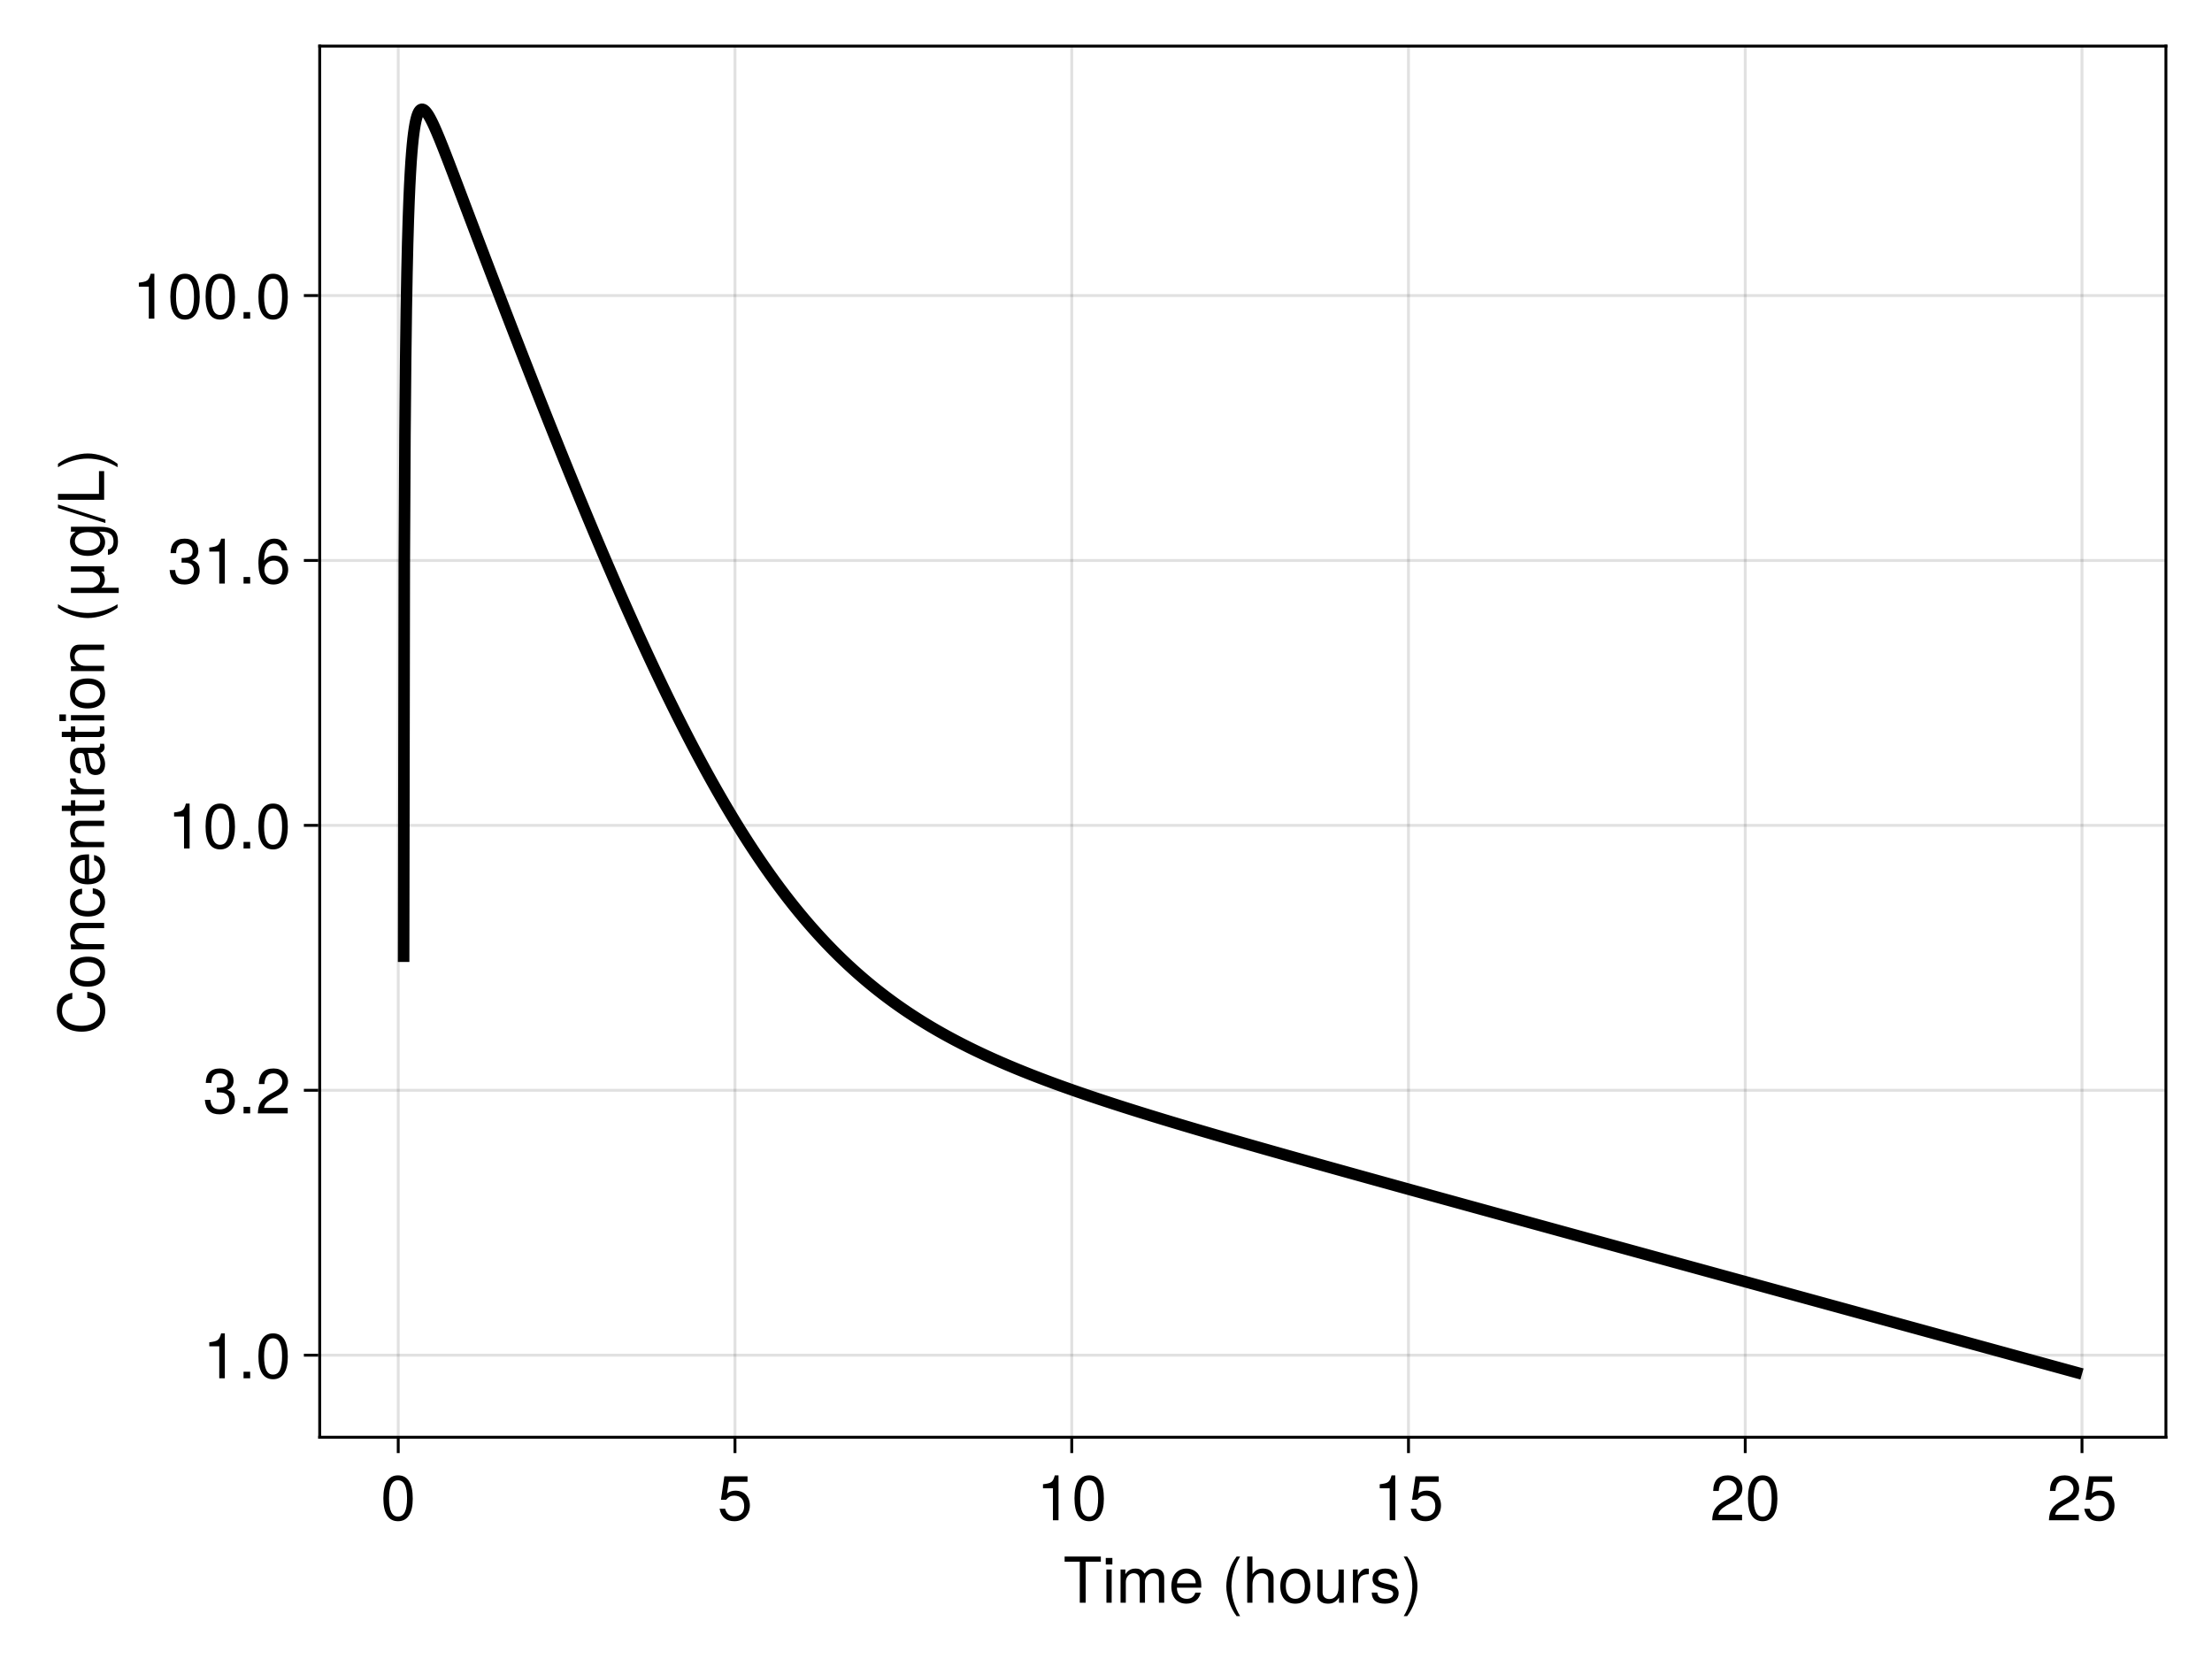 <?xml version="1.0" encoding="UTF-8"?>
<svg xmlns="http://www.w3.org/2000/svg" xmlns:xlink="http://www.w3.org/1999/xlink" width="768" height="576" viewBox="0 0 768 576">
<defs>
<g>
<g id="glyph-0-0-a73f9755">
<path d="M 13.047 -14.234 C 13.047 -14.234 7.781 -14.234 7.781 -14.234 C 7.781 -14.234 7.781 0 7.781 0 C 7.781 0 5.734 0 5.734 0 C 5.734 0 5.734 -14.234 5.734 -14.234 C 5.734 -14.234 0.469 -14.234 0.469 -14.234 C 0.469 -14.234 0.469 -16.031 0.469 -16.031 C 0.469 -16.031 13.047 -16.031 13.047 -16.031 C 13.047 -16.031 13.047 -14.234 13.047 -14.234 Z M 13.047 -14.234 "/>
</g>
<g id="glyph-0-1-a73f9755">
<path d="M 3.359 0 C 3.359 0 1.547 0 1.547 0 C 1.547 0 1.547 -11.531 1.547 -11.531 C 1.547 -11.531 3.359 -11.531 3.359 -11.531 C 3.359 -11.531 3.359 0 3.359 0 Z M 3.609 -13.266 C 3.609 -13.266 1.312 -13.266 1.312 -13.266 C 1.312 -13.266 1.312 -15.547 1.312 -15.547 C 1.312 -15.547 3.609 -15.547 3.609 -15.547 C 3.609 -15.547 3.609 -13.266 3.609 -13.266 Z M 3.609 -13.266 "/>
</g>
<g id="glyph-0-2-a73f9755">
<path d="M 11.281 -5.234 C 11.281 -5.234 2.797 -5.234 2.797 -5.234 C 2.844 -2.594 4.266 -1.359 6.188 -1.359 C 7.656 -1.359 8.688 -1.984 9.203 -3.5 C 9.203 -3.5 11.047 -3.5 11.047 -3.5 C 10.578 -1.172 8.75 0.328 6.109 0.328 C 2.875 0.328 0.875 -1.906 0.875 -5.703 C 0.875 -9.484 2.953 -11.859 6.156 -11.859 C 8.312 -11.859 10.078 -10.719 10.828 -8.828 C 11.156 -7.969 11.281 -6.906 11.281 -5.234 Z M 9.328 -6.859 C 9.328 -8.672 7.938 -10.156 6.141 -10.156 C 4.297 -10.156 2.984 -8.781 2.844 -6.734 C 2.844 -6.734 9.312 -6.734 9.312 -6.734 C 9.328 -6.781 9.328 -6.859 9.328 -6.859 Z M 9.328 -6.859 "/>
</g>
<g id="glyph-0-3-a73f9755">
</g>
<g id="glyph-0-4-a73f9755">
<path d="M 10.609 0 C 10.609 0 8.953 0 8.953 0 C 8.953 0 8.953 -1.781 8.953 -1.781 C 7.875 -0.266 6.797 0.328 5.109 0.328 C 2.859 0.328 1.438 -0.906 1.438 -2.812 C 1.438 -2.812 1.438 -11.531 1.438 -11.531 C 1.438 -11.531 3.25 -11.531 3.25 -11.531 C 3.25 -11.531 3.25 -3.547 3.25 -3.547 C 3.25 -2.156 4.188 -1.281 5.625 -1.281 C 7.547 -1.281 8.781 -2.812 8.781 -5.172 C 8.781 -5.172 8.781 -11.531 8.781 -11.531 C 8.781 -11.531 10.609 -11.531 10.609 -11.531 C 10.609 -11.531 10.609 0 10.609 0 Z M 10.609 0 "/>
</g>
<g id="glyph-0-5-a73f9755">
<path d="M 5.625 -5.672 C 5.625 -2.219 4.25 1.781 2.047 4.656 C 2.047 4.656 0.844 4.656 0.844 4.656 C 2.766 1.547 3.844 -2.172 3.844 -5.672 C 3.844 -9.203 2.766 -12.891 0.844 -16.031 C 0.844 -16.031 2.047 -16.031 2.047 -16.031 C 4.25 -13.156 5.625 -9.156 5.625 -5.672 Z M 5.625 -5.672 "/>
</g>
<g id="glyph-0-6-a73f9755">
<path d="M 11.156 -7.5 C 11.156 -2.375 9.344 0.328 6.047 0.328 C 2.703 0.328 0.953 -2.375 0.953 -7.641 C 0.953 -12.875 2.688 -15.594 6.047 -15.594 C 9.438 -15.594 11.156 -12.906 11.156 -7.5 Z M 9.172 -7.672 C 9.172 -11.859 8.141 -13.875 6.047 -13.875 C 3.953 -13.875 2.922 -11.875 2.922 -7.609 C 2.922 -3.344 3.953 -1.281 6 -1.281 C 8.156 -1.281 9.172 -3.25 9.172 -7.672 Z M 9.172 -7.672 "/>
</g>
<g id="glyph-0-7-a73f9755">
<path d="M 11.281 -5.172 C 11.281 -1.875 9.094 0.328 5.938 0.328 C 3.172 0.328 1.406 -0.906 0.766 -4 C 0.766 -4 2.703 -4 2.703 -4 C 3.172 -2.25 4.203 -1.391 5.891 -1.391 C 8.016 -1.391 9.312 -2.656 9.312 -4.906 C 9.312 -7.219 7.984 -8.562 5.891 -8.562 C 4.688 -8.562 3.938 -8.188 3.031 -7.109 C 3.031 -7.109 1.25 -7.109 1.25 -7.109 C 1.25 -7.109 2.422 -15.266 2.422 -15.266 C 2.422 -15.266 10.469 -15.266 10.469 -15.266 C 10.469 -15.266 10.469 -13.359 10.469 -13.359 C 10.469 -13.359 3.984 -13.359 3.984 -13.359 C 3.984 -13.359 3.359 -9.328 3.359 -9.328 C 4.266 -9.984 5.141 -10.281 6.25 -10.281 C 9.234 -10.281 11.281 -8.25 11.281 -5.172 Z M 11.281 -5.172 "/>
</g>
<g id="glyph-0-8-a73f9755">
<path d="M 7.641 0 C 7.641 0 5.703 0 5.703 0 C 5.703 0 5.703 -11.109 5.703 -11.109 C 5.703 -11.109 2.25 -11.109 2.25 -11.109 C 2.25 -11.109 2.25 -12.5 2.25 -12.5 C 5.234 -12.875 5.672 -13.203 6.359 -15.594 C 6.359 -15.594 7.641 -15.594 7.641 -15.594 C 7.641 -15.594 7.641 0 7.641 0 Z M 7.641 0 "/>
</g>
<g id="glyph-0-9-a73f9755">
<path d="M 11.234 -11.016 C 11.234 -9.109 10.125 -7.484 7.938 -6.312 C 7.938 -6.312 5.734 -5.125 5.734 -5.125 C 3.828 -4 3.125 -3.188 2.922 -1.906 C 2.922 -1.906 11.125 -1.906 11.125 -1.906 C 11.125 -1.906 11.125 0 11.125 0 C 11.125 0 0.75 0 0.75 0 C 0.922 -3.438 1.875 -4.906 5.125 -6.75 C 5.125 -6.75 7.156 -7.891 7.156 -7.891 C 8.531 -8.688 9.266 -9.75 9.266 -10.984 C 9.266 -12.656 7.938 -13.906 6.188 -13.906 C 4.266 -13.906 3.188 -12.797 3.031 -10.188 C 3.031 -10.188 1.094 -10.188 1.094 -10.188 C 1.203 -13.969 3.062 -15.594 6.25 -15.594 C 9.203 -15.594 11.234 -13.656 11.234 -11.016 Z M 11.234 -11.016 "/>
</g>
<g id="glyph-1-0-a73f9755">
<path d="M 16.719 0 C 16.719 0 14.891 0 14.891 0 C 14.891 0 14.891 -7.938 14.891 -7.938 C 14.891 -9.391 14.125 -10.25 12.781 -10.25 C 11.281 -10.25 10.047 -8.906 10.047 -7.234 C 10.047 -7.234 10.047 0 10.047 0 C 10.047 0 8.234 0 8.234 0 C 8.234 0 8.234 -7.938 8.234 -7.938 C 8.234 -9.422 7.453 -10.25 6.094 -10.25 C 4.594 -10.25 3.391 -8.906 3.391 -7.234 C 3.391 -7.234 3.391 0 3.391 0 C 3.391 0 1.562 0 1.562 0 C 1.562 0 1.562 -11.531 1.562 -11.531 C 1.562 -11.531 3.234 -11.531 3.234 -11.531 C 3.234 -11.531 3.234 -9.906 3.234 -9.906 C 4.219 -11.281 5.234 -11.859 6.781 -11.859 C 8.266 -11.859 9.203 -11.328 9.875 -10.094 C 10.953 -11.391 11.875 -11.859 13.422 -11.859 C 15.578 -11.859 16.719 -10.719 16.719 -8.641 C 16.719 -8.641 16.719 0 16.719 0 Z M 16.719 0 "/>
</g>
<g id="glyph-1-1-a73f9755">
<path d="M 10.094 -3.234 C 10.094 -1.016 8.25 0.328 5.344 0.328 C 2.328 0.328 0.844 -0.859 0.75 -3.516 C 0.75 -3.516 2.688 -3.516 2.688 -3.516 C 2.922 -1.766 3.844 -1.359 5.5 -1.359 C 7.109 -1.359 8.188 -2 8.188 -3.078 C 8.188 -3.922 7.672 -4.297 6.406 -4.594 C 6.406 -4.594 4.688 -5.016 4.688 -5.016 C 1.953 -5.672 1.031 -6.531 1.031 -8.344 C 1.031 -10.469 2.766 -11.859 5.453 -11.859 C 8.125 -11.859 9.609 -10.578 9.641 -8.312 C 9.641 -8.312 7.703 -8.312 7.703 -8.312 C 7.656 -9.531 6.859 -10.156 5.391 -10.156 C 3.891 -10.156 2.953 -9.484 2.953 -8.422 C 2.953 -7.609 3.594 -7.125 5.078 -6.781 C 5.078 -6.781 6.844 -6.359 6.844 -6.359 C 9.125 -5.812 10.094 -4.953 10.094 -3.234 Z M 10.094 -3.234 "/>
</g>
<g id="glyph-2-0-a73f9755">
<path d="M 6.406 4.656 C 6.406 4.656 5.188 4.656 5.188 4.656 C 2.984 1.781 1.609 -2.219 1.609 -5.703 C 1.609 -9.156 2.984 -13.156 5.188 -16.031 C 5.188 -16.031 6.406 -16.031 6.406 -16.031 C 4.469 -12.906 3.391 -9.203 3.391 -5.703 C 3.391 -2.172 4.469 1.516 6.406 4.656 Z M 6.406 4.656 "/>
</g>
<g id="glyph-2-1-a73f9755">
<path d="M 10.688 0 C 10.688 0 8.859 0 8.859 0 C 8.859 0 8.859 -7.984 8.859 -7.984 C 8.859 -9.5 7.781 -10.25 6.484 -10.25 C 4.594 -10.25 3.359 -8.719 3.359 -6.359 C 3.359 -6.359 3.359 0 3.359 0 C 3.359 0 1.547 0 1.547 0 C 1.547 0 1.547 -16.031 1.547 -16.031 C 1.547 -16.031 3.359 -16.031 3.359 -16.031 C 3.359 -16.031 3.359 -9.938 3.359 -9.938 C 4.438 -11.359 5.438 -11.859 7.062 -11.859 C 9.312 -11.859 10.688 -10.641 10.688 -8.719 C 10.688 -8.719 10.688 0 10.688 0 Z M 10.688 0 "/>
</g>
<g id="glyph-2-2-a73f9755">
<path d="M 11.219 -5.672 C 11.219 -1.891 9.234 0.328 6 0.328 C 2.734 0.328 0.797 -1.891 0.797 -5.766 C 0.797 -9.641 2.75 -11.859 5.984 -11.859 C 9.312 -11.859 11.219 -9.656 11.219 -5.672 Z M 9.312 -5.703 C 9.312 -8.562 8.078 -10.156 6 -10.156 C 3.953 -10.156 2.703 -8.531 2.703 -5.766 C 2.703 -2.969 3.953 -1.359 6 -1.359 C 8.031 -1.359 9.312 -2.984 9.312 -5.703 Z M 9.312 -5.703 "/>
</g>
<g id="glyph-2-3-a73f9755">
<path d="M 7.062 -9.922 C 4.219 -9.875 3.359 -8.578 3.359 -5.984 C 3.359 -5.984 3.359 0 3.359 0 C 3.359 0 1.547 0 1.547 0 C 1.547 0 1.547 -11.531 1.547 -11.531 C 1.547 -11.531 3.219 -11.531 3.219 -11.531 C 3.219 -11.531 3.219 -9.438 3.219 -9.438 C 4.266 -11.156 5.172 -11.859 6.359 -11.859 C 6.594 -11.859 6.75 -11.844 7.062 -11.797 C 7.062 -11.797 7.062 -9.922 7.062 -9.922 Z M 7.062 -9.922 "/>
</g>
<g id="glyph-2-4-a73f9755">
<path d="M 7.641 0 C 7.641 0 5.703 0 5.703 0 C 5.703 0 5.703 -11.109 5.703 -11.109 C 5.703 -11.109 2.25 -11.109 2.25 -11.109 C 2.25 -11.109 2.25 -12.5 2.25 -12.5 C 5.234 -12.875 5.672 -13.203 6.359 -15.594 C 6.359 -15.594 7.641 -15.594 7.641 -15.594 C 7.641 -15.594 7.641 0 7.641 0 Z M 7.641 0 "/>
</g>
<g id="glyph-2-5-a73f9755">
<path d="M 11.281 -5.172 C 11.281 -1.875 9.094 0.328 5.938 0.328 C 3.172 0.328 1.406 -0.906 0.766 -4 C 0.766 -4 2.703 -4 2.703 -4 C 3.172 -2.25 4.203 -1.391 5.891 -1.391 C 8.016 -1.391 9.312 -2.656 9.312 -4.906 C 9.312 -7.219 7.984 -8.562 5.891 -8.562 C 4.688 -8.562 3.938 -8.188 3.031 -7.109 C 3.031 -7.109 1.25 -7.109 1.25 -7.109 C 1.25 -7.109 2.422 -15.266 2.422 -15.266 C 2.422 -15.266 10.469 -15.266 10.469 -15.266 C 10.469 -15.266 10.469 -13.359 10.469 -13.359 C 10.469 -13.359 3.984 -13.359 3.984 -13.359 C 3.984 -13.359 3.359 -9.328 3.359 -9.328 C 4.266 -9.984 5.141 -10.281 6.25 -10.281 C 9.234 -10.281 11.281 -8.25 11.281 -5.172 Z M 11.281 -5.172 "/>
</g>
<g id="glyph-3-0-a73f9755">
<path d="M 11.156 -7.5 C 11.156 -2.375 9.344 0.328 6.047 0.328 C 2.703 0.328 0.953 -2.375 0.953 -7.641 C 0.953 -12.875 2.688 -15.594 6.047 -15.594 C 9.438 -15.594 11.156 -12.906 11.156 -7.5 Z M 9.172 -7.672 C 9.172 -11.859 8.141 -13.875 6.047 -13.875 C 3.953 -13.875 2.922 -11.875 2.922 -7.609 C 2.922 -3.344 3.953 -1.281 6 -1.281 C 8.156 -1.281 9.172 -3.25 9.172 -7.672 Z M 9.172 -7.672 "/>
</g>
<g id="glyph-4-0-a73f9755">
<path d="M 11.234 -11.016 C 11.234 -9.109 10.125 -7.484 7.938 -6.312 C 7.938 -6.312 5.734 -5.125 5.734 -5.125 C 3.828 -4 3.125 -3.188 2.922 -1.906 C 2.922 -1.906 11.125 -1.906 11.125 -1.906 C 11.125 -1.906 11.125 0 11.125 0 C 11.125 0 0.75 0 0.75 0 C 0.922 -3.438 1.875 -4.906 5.125 -6.75 C 5.125 -6.75 7.156 -7.891 7.156 -7.891 C 8.531 -8.688 9.266 -9.75 9.266 -10.984 C 9.266 -12.656 7.938 -13.906 6.188 -13.906 C 4.266 -13.906 3.188 -12.797 3.031 -10.188 C 3.031 -10.188 1.094 -10.188 1.094 -10.188 C 1.203 -13.969 3.062 -15.594 6.25 -15.594 C 9.203 -15.594 11.234 -13.656 11.234 -11.016 Z M 11.234 -11.016 "/>
</g>
<g id="glyph-5-0-a73f9755">
<path d="M -5.859 -14.891 C -1.672 -14.406 0.391 -12.203 0.391 -8.297 C 0.391 -3.594 -3.141 -1.062 -7.828 -1.062 C -12.516 -1.062 -16.438 -3.516 -16.438 -8.375 C -16.438 -11.906 -14.594 -13.922 -11.062 -14.562 C -11.062 -14.562 -11.062 -12.469 -11.062 -12.469 C -13.516 -11.969 -14.625 -10.641 -14.625 -8.141 C -14.625 -5.031 -11.969 -3.109 -7.859 -3.109 C -3.844 -3.109 -1.406 -5.125 -1.406 -8.312 C -1.406 -11.016 -2.812 -12.297 -5.859 -12.781 C -5.859 -12.781 -5.859 -14.891 -5.859 -14.891 Z M -5.859 -14.891 "/>
</g>
<g id="glyph-5-1-a73f9755">
<path d="M -3.953 -10.5 C -1.312 -10.281 0.328 -8.531 0.328 -5.781 C 0.328 -2.656 -1.938 -0.688 -5.656 -0.688 C -9.484 -0.688 -11.859 -2.703 -11.859 -5.812 C -11.859 -8.375 -10.469 -10.141 -7.656 -10.359 C -7.656 -10.359 -7.656 -8.516 -7.656 -8.516 C -9.266 -8.297 -10.156 -7.328 -10.156 -5.781 C -10.156 -3.781 -8.531 -2.594 -5.656 -2.594 C -2.922 -2.594 -1.359 -3.812 -1.359 -5.828 C -1.359 -7.391 -2.109 -8.344 -3.953 -8.641 C -3.953 -8.641 -3.953 -10.5 -3.953 -10.5 Z M -3.953 -10.5 "/>
</g>
<g id="glyph-6-0-a73f9755">
<path d="M -5.672 -11.219 C -1.891 -11.219 0.328 -9.234 0.328 -6 C 0.328 -2.734 -1.891 -0.797 -5.766 -0.797 C -9.641 -0.797 -11.859 -2.75 -11.859 -5.984 C -11.859 -9.312 -9.656 -11.219 -5.672 -11.219 Z M -5.703 -9.312 C -8.562 -9.312 -10.156 -8.078 -10.156 -6 C -10.156 -3.953 -8.531 -2.703 -5.766 -2.703 C -2.969 -2.703 -1.359 -3.953 -1.359 -6 C -1.359 -8.031 -2.984 -9.312 -5.703 -9.312 Z M -5.703 -9.312 "/>
</g>
<g id="glyph-6-1-a73f9755">
<path d="M 0 -10.719 C 0 -10.719 0 -8.891 0 -8.891 C 0 -8.891 -7.984 -8.891 -7.984 -8.891 C -9.375 -8.891 -10.25 -7.969 -10.25 -6.516 C -10.25 -4.641 -8.719 -3.359 -6.359 -3.359 C -6.359 -3.359 0 -3.359 0 -3.359 C 0 -3.359 0 -1.547 0 -1.547 C 0 -1.547 -11.531 -1.547 -11.531 -1.547 C -11.531 -1.547 -11.531 -3.234 -11.531 -3.234 C -11.531 -3.234 -9.594 -3.234 -9.594 -3.234 C -11.203 -4.25 -11.859 -5.344 -11.859 -7.062 C -11.859 -9.281 -10.625 -10.719 -8.719 -10.719 C -8.719 -10.719 0 -10.719 0 -10.719 Z M 0 -10.719 "/>
</g>
<g id="glyph-7-0-a73f9755">
<path d="M -5.234 -11.281 C -5.234 -11.281 -5.234 -2.797 -5.234 -2.797 C -2.594 -2.844 -1.359 -4.266 -1.359 -6.188 C -1.359 -7.656 -1.984 -8.688 -3.5 -9.203 C -3.5 -9.203 -3.5 -11.047 -3.5 -11.047 C -1.172 -10.578 0.328 -8.75 0.328 -6.109 C 0.328 -2.875 -1.906 -0.875 -5.703 -0.875 C -9.484 -0.875 -11.859 -2.953 -11.859 -6.156 C -11.859 -8.312 -10.719 -10.078 -8.828 -10.828 C -7.969 -11.156 -6.906 -11.281 -5.234 -11.281 Z M -6.859 -9.328 C -8.672 -9.328 -10.156 -7.938 -10.156 -6.141 C -10.156 -4.297 -8.781 -2.984 -6.734 -2.844 C -6.734 -2.844 -6.734 -9.312 -6.734 -9.312 C -6.781 -9.328 -6.859 -9.328 -6.859 -9.328 Z M -6.859 -9.328 "/>
</g>
<g id="glyph-7-1-a73f9755">
<path d="M 0 -10.719 C 0 -10.719 0 -8.891 0 -8.891 C 0 -8.891 -7.984 -8.891 -7.984 -8.891 C -9.375 -8.891 -10.25 -7.969 -10.25 -6.516 C -10.25 -4.641 -8.719 -3.359 -6.359 -3.359 C -6.359 -3.359 0 -3.359 0 -3.359 C 0 -3.359 0 -1.547 0 -1.547 C 0 -1.547 -11.531 -1.547 -11.531 -1.547 C -11.531 -1.547 -11.531 -3.234 -11.531 -3.234 C -11.531 -3.234 -9.594 -3.234 -9.594 -3.234 C -11.203 -4.25 -11.859 -5.344 -11.859 -7.062 C -11.859 -9.281 -10.625 -10.719 -8.719 -10.719 C -8.719 -10.719 0 -10.719 0 -10.719 Z M 0 -10.719 "/>
</g>
<g id="glyph-8-0-a73f9755">
<path d="M 0 -5.594 C 0.109 -4.969 0.156 -4.531 0.156 -4.094 C 0.156 -2.656 -0.5 -1.875 -1.672 -1.875 C -1.672 -1.875 -10.031 -1.875 -10.031 -1.875 C -10.031 -1.875 -10.031 -0.312 -10.031 -0.312 C -10.031 -0.312 -11.531 -0.312 -11.531 -0.312 C -11.531 -0.312 -11.531 -1.875 -11.531 -1.875 C -11.531 -1.875 -14.703 -1.875 -14.703 -1.875 C -14.703 -1.875 -14.703 -3.703 -14.703 -3.703 C -14.703 -3.703 -11.531 -3.703 -11.531 -3.703 C -11.531 -3.703 -11.531 -5.594 -11.531 -5.594 C -11.531 -5.594 -10.031 -5.594 -10.031 -5.594 C -10.031 -5.594 -10.031 -3.703 -10.031 -3.703 C -10.031 -3.703 -2.484 -3.703 -2.484 -3.703 C -1.672 -3.703 -1.453 -3.922 -1.453 -4.703 C -1.453 -5.062 -1.469 -5.344 -1.547 -5.594 C -1.547 -5.594 0 -5.594 0 -5.594 Z M 0 -5.594 "/>
</g>
<g id="glyph-9-0-a73f9755">
<path d="M -9.922 -7.062 C -9.875 -4.219 -8.578 -3.359 -5.984 -3.359 C -5.984 -3.359 0 -3.359 0 -3.359 C 0 -3.359 0 -1.547 0 -1.547 C 0 -1.547 -11.531 -1.547 -11.531 -1.547 C -11.531 -1.547 -11.531 -3.219 -11.531 -3.219 C -11.531 -3.219 -9.438 -3.219 -9.438 -3.219 C -11.156 -4.266 -11.859 -5.172 -11.859 -6.359 C -11.859 -6.594 -11.844 -6.75 -11.797 -7.062 C -11.797 -7.062 -9.922 -7.062 -9.922 -7.062 Z M -9.922 -7.062 "/>
</g>
<g id="glyph-9-1-a73f9755">
<path d="M -0.047 -11.766 C 0.109 -11.172 0.156 -10.891 0.156 -10.516 C 0.156 -9.609 -0.484 -8.828 -1.359 -8.625 C -0.281 -7.609 0.328 -6.188 0.328 -4.703 C 0.328 -2.375 -0.906 -0.922 -2.984 -0.922 C -4.406 -0.922 -5.438 -1.609 -5.984 -2.953 C -6.266 -3.656 -6.359 -4.047 -6.688 -6.641 C -6.859 -8.094 -7.188 -8.562 -7.969 -8.562 C -7.969 -8.562 -8.453 -8.562 -8.453 -8.562 C -9.547 -8.562 -10.156 -7.641 -10.156 -5.984 C -10.156 -4.266 -9.531 -3.438 -8.125 -3.281 C -8.125 -3.281 -8.125 -1.438 -8.125 -1.438 C -10.781 -1.547 -11.859 -3.25 -11.859 -6.047 C -11.859 -8.891 -10.766 -10.391 -8.719 -10.391 C -8.719 -10.391 -2.281 -10.391 -2.281 -10.391 C -1.719 -10.391 -1.391 -10.734 -1.391 -11.375 C -1.391 -11.484 -1.391 -11.578 -1.438 -11.766 C -1.438 -11.766 -0.047 -11.766 -0.047 -11.766 Z M -3.984 -8.562 C -3.984 -8.562 -5.703 -8.562 -5.703 -8.562 C -5.406 -7.938 -5.328 -7.547 -5.062 -5.609 C -4.781 -3.656 -4.25 -2.844 -3.031 -2.844 C -1.781 -2.844 -1.281 -3.672 -1.281 -5.109 C -1.281 -6.891 -2.328 -8.562 -3.984 -8.562 Z M -3.984 -8.562 "/>
</g>
<g id="glyph-9-2-a73f9755">
<path d="M -5.672 -11.219 C -1.891 -11.219 0.328 -9.234 0.328 -6 C 0.328 -2.734 -1.891 -0.797 -5.766 -0.797 C -9.641 -0.797 -11.859 -2.75 -11.859 -5.984 C -11.859 -9.312 -9.656 -11.219 -5.672 -11.219 Z M -5.703 -9.312 C -8.562 -9.312 -10.156 -8.078 -10.156 -6 C -10.156 -3.953 -8.531 -2.703 -5.766 -2.703 C -2.969 -2.703 -1.359 -3.953 -1.359 -6 C -1.359 -8.031 -2.984 -9.312 -5.703 -9.312 Z M -5.703 -9.312 "/>
</g>
<g id="glyph-9-3-a73f9755">
<path d="M 0 -12.234 C 0 -12.234 0 -10.422 0 -10.422 C 0 -10.422 -1.016 -10.422 -1.016 -10.422 C -0.219 -9.703 0.266 -8.75 0.266 -7.609 C 0.266 -6.469 -0.219 -5.516 -1.016 -4.797 C -1.016 -4.797 5.062 -4.797 5.062 -4.797 C 5.062 -4.797 5.062 -2.984 5.062 -2.984 C 5.062 -2.984 -11.531 -2.984 -11.531 -2.984 C -11.531 -2.984 -11.531 -4.797 -11.531 -4.797 C -11.531 -4.797 -4.203 -4.797 -4.203 -4.797 C -2.641 -5.172 -1.406 -6.109 -1.406 -7.609 C -1.406 -9.109 -2.641 -10.047 -4.203 -10.422 C -4.203 -10.422 -11.531 -10.422 -11.531 -10.422 C -11.531 -10.422 -11.531 -12.234 -11.531 -12.234 C -11.531 -12.234 0 -12.234 0 -12.234 Z M 0 -12.234 "/>
</g>
<g id="glyph-10-0-a73f9755">
<path d="M 0 -5.594 C 0.109 -4.969 0.156 -4.531 0.156 -4.094 C 0.156 -2.656 -0.5 -1.875 -1.672 -1.875 C -1.672 -1.875 -10.031 -1.875 -10.031 -1.875 C -10.031 -1.875 -10.031 -0.312 -10.031 -0.312 C -10.031 -0.312 -11.531 -0.312 -11.531 -0.312 C -11.531 -0.312 -11.531 -1.875 -11.531 -1.875 C -11.531 -1.875 -14.703 -1.875 -14.703 -1.875 C -14.703 -1.875 -14.703 -3.703 -14.703 -3.703 C -14.703 -3.703 -11.531 -3.703 -11.531 -3.703 C -11.531 -3.703 -11.531 -5.594 -11.531 -5.594 C -11.531 -5.594 -10.031 -5.594 -10.031 -5.594 C -10.031 -5.594 -10.031 -3.703 -10.031 -3.703 C -10.031 -3.703 -2.484 -3.703 -2.484 -3.703 C -1.672 -3.703 -1.453 -3.922 -1.453 -4.703 C -1.453 -5.062 -1.469 -5.344 -1.547 -5.594 C -1.547 -5.594 0 -5.594 0 -5.594 Z M 0 -5.594 "/>
</g>
<g id="glyph-10-1-a73f9755">
<path d="M 0 -3.359 C 0 -3.359 0 -1.547 0 -1.547 C 0 -1.547 -11.531 -1.547 -11.531 -1.547 C -11.531 -1.547 -11.531 -3.359 -11.531 -3.359 C -11.531 -3.359 0 -3.359 0 -3.359 Z M -13.266 -3.609 C -13.266 -3.609 -13.266 -1.312 -13.266 -1.312 C -13.266 -1.312 -15.547 -1.312 -15.547 -1.312 C -15.547 -1.312 -15.547 -3.609 -15.547 -3.609 C -15.547 -3.609 -13.266 -3.609 -13.266 -3.609 Z M -13.266 -3.609 "/>
</g>
<g id="glyph-10-2-a73f9755">
<path d="M 0 -10.719 C 0 -10.719 0 -8.891 0 -8.891 C 0 -8.891 -7.984 -8.891 -7.984 -8.891 C -9.375 -8.891 -10.25 -7.969 -10.25 -6.516 C -10.25 -4.641 -8.719 -3.359 -6.359 -3.359 C -6.359 -3.359 0 -3.359 0 -3.359 C 0 -3.359 0 -1.547 0 -1.547 C 0 -1.547 -11.531 -1.547 -11.531 -1.547 C -11.531 -1.547 -11.531 -3.234 -11.531 -3.234 C -11.531 -3.234 -9.594 -3.234 -9.594 -3.234 C -11.203 -4.25 -11.859 -5.344 -11.859 -7.062 C -11.859 -9.281 -10.625 -10.719 -8.719 -10.719 C -8.719 -10.719 0 -10.719 0 -10.719 Z M 0 -10.719 "/>
</g>
<g id="glyph-10-3-a73f9755">
<path d="M 4.656 -6.406 C 4.656 -6.406 4.656 -5.188 4.656 -5.188 C 1.781 -2.984 -2.219 -1.609 -5.703 -1.609 C -9.156 -1.609 -13.156 -2.984 -16.031 -5.188 C -16.031 -5.188 -16.031 -6.406 -16.031 -6.406 C -12.906 -4.469 -9.203 -3.391 -5.703 -3.391 C -2.172 -3.391 1.516 -4.469 4.656 -6.406 Z M 4.656 -6.406 "/>
</g>
<g id="glyph-10-4-a73f9755">
<path d="M -1.891 -10.766 C 3.188 -10.766 4.797 -9.219 4.797 -5.609 C 4.797 -2.906 3.5 -1.203 1.312 -1.016 C 1.312 -1.016 1.312 -2.875 1.312 -2.875 C 2.734 -3.109 3.25 -4.219 3.25 -5.672 C 3.25 -7.812 2.094 -9.062 -0.969 -9.062 C -0.969 -9.062 -1.734 -9.062 -1.734 -9.062 C -0.281 -7.859 0.328 -6.844 0.328 -5.391 C 0.328 -2.688 -2.031 -0.641 -5.656 -0.641 C -9.391 -0.641 -11.859 -2.625 -11.859 -5.547 C -11.859 -7.016 -11.219 -8.141 -9.859 -9.062 C -9.859 -9.062 -11.531 -9.062 -11.531 -9.062 C -11.531 -9.062 -11.531 -10.766 -11.531 -10.766 C -11.531 -10.766 -1.891 -10.766 -1.891 -10.766 Z M -5.703 -8.891 C -8.484 -8.891 -10.156 -7.719 -10.156 -5.734 C -10.156 -3.781 -8.531 -2.547 -5.766 -2.547 C -2.969 -2.547 -1.359 -3.766 -1.359 -5.766 C -1.359 -7.703 -2.953 -8.891 -5.703 -8.891 Z M -5.703 -8.891 "/>
</g>
<g id="glyph-10-5-a73f9755">
<path d="M -16.031 -6.25 C -16.031 -6.25 0.438 -1.031 0.438 -1.031 C 0.438 -1.031 0.438 0.172 0.438 0.172 C 0.438 0.172 -16.031 -5.031 -16.031 -5.031 C -16.031 -5.031 -16.031 -6.25 -16.031 -6.25 Z M -16.031 -6.25 "/>
</g>
<g id="glyph-10-6-a73f9755">
<path d="M 0 -11.719 C 0 -11.719 0 -1.766 0 -1.766 C 0 -1.766 -16.031 -1.766 -16.031 -1.766 C -16.031 -1.766 -16.031 -3.812 -16.031 -3.812 C -16.031 -3.812 -1.797 -3.812 -1.797 -3.812 C -1.797 -3.812 -1.797 -11.719 -1.797 -11.719 C -1.797 -11.719 0 -11.719 0 -11.719 Z M 0 -11.719 "/>
</g>
<g id="glyph-10-7-a73f9755">
<path d="M -5.672 -5.625 C -2.219 -5.625 1.781 -4.25 4.656 -2.047 C 4.656 -2.047 4.656 -0.844 4.656 -0.844 C 1.547 -2.766 -2.172 -3.844 -5.672 -3.844 C -9.203 -3.844 -12.891 -2.766 -16.031 -0.844 C -16.031 -0.844 -16.031 -2.047 -16.031 -2.047 C -13.156 -4.25 -9.156 -5.625 -5.672 -5.625 Z M -5.672 -5.625 "/>
</g>
<g id="glyph-11-0-a73f9755">
</g>
<g id="glyph-12-0-a73f9755">
<path d="M 7.641 0 C 7.641 0 5.703 0 5.703 0 C 5.703 0 5.703 -11.109 5.703 -11.109 C 5.703 -11.109 2.25 -11.109 2.25 -11.109 C 2.25 -11.109 2.25 -12.5 2.25 -12.5 C 5.234 -12.875 5.672 -13.203 6.359 -15.594 C 6.359 -15.594 7.641 -15.594 7.641 -15.594 C 7.641 -15.594 7.641 0 7.641 0 Z M 7.641 0 "/>
</g>
<g id="glyph-12-1-a73f9755">
<path d="M 11.125 -4.531 C 11.125 -1.578 9.062 0.328 5.859 0.328 C 2.656 0.328 0.953 -1.234 0.703 -4.703 C 0.703 -4.703 2.641 -4.703 2.641 -4.703 C 2.766 -2.438 3.812 -1.391 5.922 -1.391 C 7.938 -1.391 9.156 -2.547 9.156 -4.516 C 9.156 -6.25 8.047 -7.266 5.922 -7.266 C 5.922 -7.266 4.859 -7.266 4.859 -7.266 C 4.859 -7.266 4.859 -8.891 4.859 -8.891 C 7.969 -8.891 8.688 -9.562 8.688 -11.234 C 8.688 -12.891 7.656 -13.906 5.938 -13.906 C 3.953 -13.906 3.016 -12.875 2.969 -10.562 C 2.969 -10.562 1.031 -10.562 1.031 -10.562 C 1.094 -13.875 2.766 -15.594 5.922 -15.594 C 8.891 -15.594 10.672 -13.984 10.672 -11.312 C 10.672 -9.75 9.938 -8.734 8.484 -8.156 C 10.359 -7.531 11.125 -6.422 11.125 -4.531 Z M 11.125 -4.531 "/>
</g>
<g id="glyph-12-2-a73f9755">
<path d="M 11.156 -7.5 C 11.156 -2.375 9.344 0.328 6.047 0.328 C 2.703 0.328 0.953 -2.375 0.953 -7.641 C 0.953 -12.875 2.688 -15.594 6.047 -15.594 C 9.438 -15.594 11.156 -12.906 11.156 -7.5 Z M 9.172 -7.672 C 9.172 -11.859 8.141 -13.875 6.047 -13.875 C 3.953 -13.875 2.922 -11.875 2.922 -7.609 C 2.922 -3.344 3.953 -1.281 6 -1.281 C 8.156 -1.281 9.172 -3.25 9.172 -7.672 Z M 9.172 -7.672 "/>
</g>
<g id="glyph-13-0-a73f9755">
<path d="M 4.203 0 C 4.203 0 1.906 0 1.906 0 C 1.906 0 1.906 -2.281 1.906 -2.281 C 1.906 -2.281 4.203 -2.281 4.203 -2.281 C 4.203 -2.281 4.203 0 4.203 0 Z M 4.203 0 "/>
</g>
<g id="glyph-13-1-a73f9755">
<path d="M 11.156 -7.5 C 11.156 -2.375 9.344 0.328 6.047 0.328 C 2.703 0.328 0.953 -2.375 0.953 -7.641 C 0.953 -12.875 2.688 -15.594 6.047 -15.594 C 9.438 -15.594 11.156 -12.906 11.156 -7.5 Z M 9.172 -7.672 C 9.172 -11.859 8.141 -13.875 6.047 -13.875 C 3.953 -13.875 2.922 -11.875 2.922 -7.609 C 2.922 -3.344 3.953 -1.281 6 -1.281 C 8.156 -1.281 9.172 -3.25 9.172 -7.672 Z M 9.172 -7.672 "/>
</g>
<g id="glyph-13-2-a73f9755">
<path d="M 11.234 -11.016 C 11.234 -9.109 10.125 -7.484 7.938 -6.312 C 7.938 -6.312 5.734 -5.125 5.734 -5.125 C 3.828 -4 3.125 -3.188 2.922 -1.906 C 2.922 -1.906 11.125 -1.906 11.125 -1.906 C 11.125 -1.906 11.125 0 11.125 0 C 11.125 0 0.75 0 0.75 0 C 0.922 -3.438 1.875 -4.906 5.125 -6.75 C 5.125 -6.75 7.156 -7.891 7.156 -7.891 C 8.531 -8.688 9.266 -9.75 9.266 -10.984 C 9.266 -12.656 7.938 -13.906 6.188 -13.906 C 4.266 -13.906 3.188 -12.797 3.031 -10.188 C 3.031 -10.188 1.094 -10.188 1.094 -10.188 C 1.203 -13.969 3.062 -15.594 6.25 -15.594 C 9.203 -15.594 11.234 -13.656 11.234 -11.016 Z M 11.234 -11.016 "/>
</g>
<g id="glyph-13-3-a73f9755">
<path d="M 7.641 0 C 7.641 0 5.703 0 5.703 0 C 5.703 0 5.703 -11.109 5.703 -11.109 C 5.703 -11.109 2.25 -11.109 2.25 -11.109 C 2.25 -11.109 2.25 -12.5 2.25 -12.5 C 5.234 -12.875 5.672 -13.203 6.359 -15.594 C 6.359 -15.594 7.641 -15.594 7.641 -15.594 C 7.641 -15.594 7.641 0 7.641 0 Z M 7.641 0 "/>
</g>
<g id="glyph-14-0-a73f9755">
<path d="M 11.125 -4.531 C 11.125 -1.578 9.062 0.328 5.859 0.328 C 2.656 0.328 0.953 -1.234 0.703 -4.703 C 0.703 -4.703 2.641 -4.703 2.641 -4.703 C 2.766 -2.438 3.812 -1.391 5.922 -1.391 C 7.938 -1.391 9.156 -2.547 9.156 -4.516 C 9.156 -6.25 8.047 -7.266 5.922 -7.266 C 5.922 -7.266 4.859 -7.266 4.859 -7.266 C 4.859 -7.266 4.859 -8.891 4.859 -8.891 C 7.969 -8.891 8.688 -9.562 8.688 -11.234 C 8.688 -12.891 7.656 -13.906 5.938 -13.906 C 3.953 -13.906 3.016 -12.875 2.969 -10.562 C 2.969 -10.562 1.031 -10.562 1.031 -10.562 C 1.094 -13.875 2.766 -15.594 5.922 -15.594 C 8.891 -15.594 10.672 -13.984 10.672 -11.312 C 10.672 -9.75 9.938 -8.734 8.484 -8.156 C 10.359 -7.531 11.125 -6.422 11.125 -4.531 Z M 11.125 -4.531 "/>
</g>
<g id="glyph-14-1-a73f9755">
<path d="M 4.203 0 C 4.203 0 1.906 0 1.906 0 C 1.906 0 1.906 -2.281 1.906 -2.281 C 1.906 -2.281 4.203 -2.281 4.203 -2.281 C 4.203 -2.281 4.203 0 4.203 0 Z M 4.203 0 "/>
</g>
<g id="glyph-14-2-a73f9755">
<path d="M 11.281 -4.844 C 11.281 -1.781 9.156 0.328 6.188 0.328 C 2.625 0.328 0.953 -2.25 0.953 -7.109 C 0.953 -12.547 2.906 -15.594 6.531 -15.594 C 8.906 -15.594 10.578 -14.078 10.953 -11.531 C 10.953 -11.531 9.016 -11.531 9.016 -11.531 C 8.719 -13.031 7.766 -13.875 6.406 -13.875 C 4.188 -13.875 2.953 -11.766 2.922 -7.969 C 3.766 -9.109 4.969 -9.703 6.516 -9.703 C 9.312 -9.703 11.281 -7.75 11.281 -4.844 Z M 9.312 -4.688 C 9.312 -6.781 8.141 -7.984 6.266 -7.984 C 4.359 -7.984 3.031 -6.734 3.031 -4.797 C 3.031 -2.797 4.406 -1.391 6.203 -1.391 C 7.984 -1.391 9.312 -2.734 9.312 -4.688 Z M 9.312 -4.688 "/>
</g>
<g id="glyph-15-0-a73f9755">
<path d="M 7.641 0 C 7.641 0 5.703 0 5.703 0 C 5.703 0 5.703 -11.109 5.703 -11.109 C 5.703 -11.109 2.25 -11.109 2.25 -11.109 C 2.25 -11.109 2.25 -12.5 2.25 -12.5 C 5.234 -12.875 5.672 -13.203 6.359 -15.594 C 6.359 -15.594 7.641 -15.594 7.641 -15.594 C 7.641 -15.594 7.641 0 7.641 0 Z M 7.641 0 "/>
</g>
<g id="glyph-16-0-a73f9755">
<path d="M 7.641 0 C 7.641 0 5.703 0 5.703 0 C 5.703 0 5.703 -11.109 5.703 -11.109 C 5.703 -11.109 2.25 -11.109 2.25 -11.109 C 2.25 -11.109 2.25 -12.5 2.25 -12.5 C 5.234 -12.875 5.672 -13.203 6.359 -15.594 C 6.359 -15.594 7.641 -15.594 7.641 -15.594 C 7.641 -15.594 7.641 0 7.641 0 Z M 7.641 0 "/>
</g>
<g id="glyph-16-1-a73f9755">
<path d="M 11.156 -7.5 C 11.156 -2.375 9.344 0.328 6.047 0.328 C 2.703 0.328 0.953 -2.375 0.953 -7.641 C 0.953 -12.875 2.688 -15.594 6.047 -15.594 C 9.438 -15.594 11.156 -12.906 11.156 -7.5 Z M 9.172 -7.672 C 9.172 -11.859 8.141 -13.875 6.047 -13.875 C 3.953 -13.875 2.922 -11.875 2.922 -7.609 C 2.922 -3.344 3.953 -1.281 6 -1.281 C 8.156 -1.281 9.172 -3.25 9.172 -7.672 Z M 9.172 -7.672 "/>
</g>
<g id="glyph-16-2-a73f9755">
<path d="M 4.203 0 C 4.203 0 1.906 0 1.906 0 C 1.906 0 1.906 -2.281 1.906 -2.281 C 1.906 -2.281 4.203 -2.281 4.203 -2.281 C 4.203 -2.281 4.203 0 4.203 0 Z M 4.203 0 "/>
</g>
<g id="glyph-17-0-a73f9755">
<path d="M 11.156 -7.5 C 11.156 -2.375 9.344 0.328 6.047 0.328 C 2.703 0.328 0.953 -2.375 0.953 -7.641 C 0.953 -12.875 2.688 -15.594 6.047 -15.594 C 9.438 -15.594 11.156 -12.906 11.156 -7.5 Z M 9.172 -7.672 C 9.172 -11.859 8.141 -13.875 6.047 -13.875 C 3.953 -13.875 2.922 -11.875 2.922 -7.609 C 2.922 -3.344 3.953 -1.281 6 -1.281 C 8.156 -1.281 9.172 -3.25 9.172 -7.672 Z M 9.172 -7.672 "/>
</g>
</g>
</defs>
<rect x="-76.8" y="-57.6" width="921.6" height="691.2" fill="rgb(100%, 100%, 100%)" fill-opacity="1"/>
<path fill-rule="nonzero" fill="rgb(100%, 100%, 100%)" fill-opacity="1" d="M 111 499 L 752 499 L 752 16 L 111 16 Z M 111 499 "/>
<path fill="none" stroke-width="1" stroke-linecap="butt" stroke-linejoin="miter" stroke="rgb(0%, 0%, 0%)" stroke-opacity="0.12" stroke-miterlimit="1.155" d="M 138.266 499 L 138.266 16 "/>
<path fill="none" stroke-width="1" stroke-linecap="butt" stroke-linejoin="miter" stroke="rgb(0%, 0%, 0%)" stroke-opacity="0.12" stroke-miterlimit="1.155" d="M 255.184 499 L 255.184 16 "/>
<path fill="none" stroke-width="1" stroke-linecap="butt" stroke-linejoin="miter" stroke="rgb(0%, 0%, 0%)" stroke-opacity="0.12" stroke-miterlimit="1.155" d="M 372.105 499 L 372.105 16 "/>
<path fill="none" stroke-width="1" stroke-linecap="butt" stroke-linejoin="miter" stroke="rgb(0%, 0%, 0%)" stroke-opacity="0.12" stroke-miterlimit="1.155" d="M 489.023 499 L 489.023 16 "/>
<path fill="none" stroke-width="1" stroke-linecap="butt" stroke-linejoin="miter" stroke="rgb(0%, 0%, 0%)" stroke-opacity="0.12" stroke-miterlimit="1.155" d="M 605.945 499 L 605.945 16 "/>
<path fill="none" stroke-width="1" stroke-linecap="butt" stroke-linejoin="miter" stroke="rgb(0%, 0%, 0%)" stroke-opacity="0.12" stroke-miterlimit="1.155" d="M 722.863 499 L 722.863 16 "/>
<path fill="none" stroke-width="1" stroke-linecap="butt" stroke-linejoin="miter" stroke="rgb(0%, 0%, 0%)" stroke-opacity="0.12" stroke-miterlimit="1.155" d="M 111 470.52 L 752 470.52 "/>
<path fill="none" stroke-width="1" stroke-linecap="butt" stroke-linejoin="miter" stroke="rgb(0%, 0%, 0%)" stroke-opacity="0.12" stroke-miterlimit="1.155" d="M 111 378.543 L 752 378.543 "/>
<path fill="none" stroke-width="1" stroke-linecap="butt" stroke-linejoin="miter" stroke="rgb(0%, 0%, 0%)" stroke-opacity="0.12" stroke-miterlimit="1.155" d="M 111 286.57 L 752 286.57 "/>
<path fill="none" stroke-width="1" stroke-linecap="butt" stroke-linejoin="miter" stroke="rgb(0%, 0%, 0%)" stroke-opacity="0.12" stroke-miterlimit="1.155" d="M 111 194.594 L 752 194.594 "/>
<path fill="none" stroke-width="1" stroke-linecap="butt" stroke-linejoin="miter" stroke="rgb(0%, 0%, 0%)" stroke-opacity="0.12" stroke-miterlimit="1.155" d="M 111 102.617 L 752 102.617 "/>
<g fill="rgb(0%, 0%, 0%)" fill-opacity="1">
<use xlink:href="#glyph-0-0-a73f9755" x="369.163" y="556.464"/>
</g>
<g fill="rgb(0%, 0%, 0%)" fill-opacity="1">
<use xlink:href="#glyph-0-1-a73f9755" x="382.605" y="556.464"/>
</g>
<g fill="rgb(0%, 0%, 0%)" fill-opacity="1">
<use xlink:href="#glyph-1-0-a73f9755" x="387.489" y="556.464"/>
</g>
<g fill="rgb(0%, 0%, 0%)" fill-opacity="1">
<use xlink:href="#glyph-0-2-a73f9755" x="405.815" y="556.464"/>
</g>
<g fill="rgb(0%, 0%, 0%)" fill-opacity="1">
<use xlink:href="#glyph-0-3-a73f9755" x="418.047" y="556.464"/>
</g>
<g fill="rgb(0%, 0%, 0%)" fill-opacity="1">
<use xlink:href="#glyph-2-0-a73f9755" x="424.163" y="556.464"/>
</g>
<g fill="rgb(0%, 0%, 0%)" fill-opacity="1">
<use xlink:href="#glyph-2-1-a73f9755" x="431.489" y="556.464"/>
</g>
<g fill="rgb(0%, 0%, 0%)" fill-opacity="1">
<use xlink:href="#glyph-2-2-a73f9755" x="443.721" y="556.464"/>
</g>
<g fill="rgb(0%, 0%, 0%)" fill-opacity="1">
<use xlink:href="#glyph-0-4-a73f9755" x="455.953" y="556.464"/>
</g>
<g fill="rgb(0%, 0%, 0%)" fill-opacity="1">
<use xlink:href="#glyph-2-3-a73f9755" x="468.185" y="556.464"/>
</g>
<g fill="rgb(0%, 0%, 0%)" fill-opacity="1">
<use xlink:href="#glyph-1-1-a73f9755" x="475.511" y="556.464"/>
</g>
<g fill="rgb(0%, 0%, 0%)" fill-opacity="1">
<use xlink:href="#glyph-0-5-a73f9755" x="486.511" y="556.464"/>
</g>
<g fill="rgb(0%, 0%, 0%)" fill-opacity="1">
<use xlink:href="#glyph-0-6-a73f9755" x="132.15" y="527.834"/>
</g>
<g fill="rgb(0%, 0%, 0%)" fill-opacity="1">
<use xlink:href="#glyph-0-7-a73f9755" x="249.069" y="527.834"/>
</g>
<g fill="rgb(0%, 0%, 0%)" fill-opacity="1">
<use xlink:href="#glyph-0-8-a73f9755" x="359.873" y="527.834"/>
</g>
<g fill="rgb(0%, 0%, 0%)" fill-opacity="1">
<use xlink:href="#glyph-0-6-a73f9755" x="372.105" y="527.834"/>
</g>
<g fill="rgb(0%, 0%, 0%)" fill-opacity="1">
<use xlink:href="#glyph-2-4-a73f9755" x="476.792" y="527.834"/>
</g>
<g fill="rgb(0%, 0%, 0%)" fill-opacity="1">
<use xlink:href="#glyph-2-5-a73f9755" x="489.024" y="527.834"/>
</g>
<g fill="rgb(0%, 0%, 0%)" fill-opacity="1">
<use xlink:href="#glyph-0-9-a73f9755" x="593.712" y="527.834"/>
</g>
<g fill="rgb(0%, 0%, 0%)" fill-opacity="1">
<use xlink:href="#glyph-3-0-a73f9755" x="605.944" y="527.834"/>
</g>
<g fill="rgb(0%, 0%, 0%)" fill-opacity="1">
<use xlink:href="#glyph-4-0-a73f9755" x="710.632" y="527.834"/>
</g>
<g fill="rgb(0%, 0%, 0%)" fill-opacity="1">
<use xlink:href="#glyph-0-7-a73f9755" x="722.864" y="527.834"/>
</g>
<g fill="rgb(0%, 0%, 0%)" fill-opacity="1">
<use xlink:href="#glyph-5-0-a73f9755" x="36.16" y="359.261"/>
</g>
<g fill="rgb(0%, 0%, 0%)" fill-opacity="1">
<use xlink:href="#glyph-6-0-a73f9755" x="36.16" y="343.377"/>
</g>
<g fill="rgb(0%, 0%, 0%)" fill-opacity="1">
<use xlink:href="#glyph-6-1-a73f9755" x="36.16" y="331.145"/>
</g>
<g fill="rgb(0%, 0%, 0%)" fill-opacity="1">
<use xlink:href="#glyph-5-1-a73f9755" x="36.16" y="318.913"/>
</g>
<g fill="rgb(0%, 0%, 0%)" fill-opacity="1">
<use xlink:href="#glyph-7-0-a73f9755" x="36.16" y="307.913"/>
</g>
<g fill="rgb(0%, 0%, 0%)" fill-opacity="1">
<use xlink:href="#glyph-7-1-a73f9755" x="36.16" y="295.681"/>
</g>
<g fill="rgb(0%, 0%, 0%)" fill-opacity="1">
<use xlink:href="#glyph-8-0-a73f9755" x="36.16" y="283.449"/>
</g>
<g fill="rgb(0%, 0%, 0%)" fill-opacity="1">
<use xlink:href="#glyph-9-0-a73f9755" x="36.16" y="277.333"/>
</g>
<g fill="rgb(0%, 0%, 0%)" fill-opacity="1">
<use xlink:href="#glyph-9-1-a73f9755" x="36.16" y="270.007"/>
</g>
<g fill="rgb(0%, 0%, 0%)" fill-opacity="1">
<use xlink:href="#glyph-10-0-a73f9755" x="36.16" y="257.775"/>
</g>
<g fill="rgb(0%, 0%, 0%)" fill-opacity="1">
<use xlink:href="#glyph-10-1-a73f9755" x="36.16" y="251.659"/>
</g>
<g fill="rgb(0%, 0%, 0%)" fill-opacity="1">
<use xlink:href="#glyph-9-2-a73f9755" x="36.16" y="246.775"/>
</g>
<g fill="rgb(0%, 0%, 0%)" fill-opacity="1">
<use xlink:href="#glyph-10-2-a73f9755" x="36.16" y="234.543"/>
</g>
<g fill="rgb(0%, 0%, 0%)" fill-opacity="1">
<use xlink:href="#glyph-11-0-a73f9755" x="36.16" y="222.311"/>
</g>
<g fill="rgb(0%, 0%, 0%)" fill-opacity="1">
<use xlink:href="#glyph-10-3-a73f9755" x="36.16" y="216.195"/>
</g>
<g fill="rgb(0%, 0%, 0%)" fill-opacity="1">
<use xlink:href="#glyph-9-3-a73f9755" x="36.16" y="208.869"/>
</g>
<g fill="rgb(0%, 0%, 0%)" fill-opacity="1">
<use xlink:href="#glyph-10-4-a73f9755" x="36.16" y="193.645"/>
</g>
<g fill="rgb(0%, 0%, 0%)" fill-opacity="1">
<use xlink:href="#glyph-10-5-a73f9755" x="36.16" y="181.413"/>
</g>
<g fill="rgb(0%, 0%, 0%)" fill-opacity="1">
<use xlink:href="#glyph-10-6-a73f9755" x="36.16" y="175.297"/>
</g>
<g fill="rgb(0%, 0%, 0%)" fill-opacity="1">
<use xlink:href="#glyph-10-7-a73f9755" x="36.16" y="163.065"/>
</g>
<g fill="rgb(0%, 0%, 0%)" fill-opacity="1">
<use xlink:href="#glyph-12-0-a73f9755" x="70.42" y="478.538"/>
</g>
<g fill="rgb(0%, 0%, 0%)" fill-opacity="1">
<use xlink:href="#glyph-13-0-a73f9755" x="82.652" y="478.538"/>
</g>
<g fill="rgb(0%, 0%, 0%)" fill-opacity="1">
<use xlink:href="#glyph-13-1-a73f9755" x="88.768" y="478.538"/>
</g>
<g fill="rgb(0%, 0%, 0%)" fill-opacity="1">
<use xlink:href="#glyph-12-1-a73f9755" x="70.42" y="386.563"/>
</g>
<g fill="rgb(0%, 0%, 0%)" fill-opacity="1">
<use xlink:href="#glyph-13-0-a73f9755" x="82.652" y="386.563"/>
</g>
<g fill="rgb(0%, 0%, 0%)" fill-opacity="1">
<use xlink:href="#glyph-13-2-a73f9755" x="88.768" y="386.563"/>
</g>
<g fill="rgb(0%, 0%, 0%)" fill-opacity="1">
<use xlink:href="#glyph-13-3-a73f9755" x="58.188" y="294.588"/>
</g>
<g fill="rgb(0%, 0%, 0%)" fill-opacity="1">
<use xlink:href="#glyph-12-2-a73f9755" x="70.42" y="294.588"/>
</g>
<g fill="rgb(0%, 0%, 0%)" fill-opacity="1">
<use xlink:href="#glyph-13-0-a73f9755" x="82.652" y="294.588"/>
</g>
<g fill="rgb(0%, 0%, 0%)" fill-opacity="1">
<use xlink:href="#glyph-13-1-a73f9755" x="88.768" y="294.588"/>
</g>
<g fill="rgb(0%, 0%, 0%)" fill-opacity="1">
<use xlink:href="#glyph-14-0-a73f9755" x="58.188" y="202.612"/>
</g>
<g fill="rgb(0%, 0%, 0%)" fill-opacity="1">
<use xlink:href="#glyph-15-0-a73f9755" x="70.42" y="202.612"/>
</g>
<g fill="rgb(0%, 0%, 0%)" fill-opacity="1">
<use xlink:href="#glyph-14-1-a73f9755" x="82.652" y="202.612"/>
</g>
<g fill="rgb(0%, 0%, 0%)" fill-opacity="1">
<use xlink:href="#glyph-14-2-a73f9755" x="88.768" y="202.612"/>
</g>
<g fill="rgb(0%, 0%, 0%)" fill-opacity="1">
<use xlink:href="#glyph-16-0-a73f9755" x="45.956" y="110.637"/>
</g>
<g fill="rgb(0%, 0%, 0%)" fill-opacity="1">
<use xlink:href="#glyph-17-0-a73f9755" x="58.188" y="110.637"/>
</g>
<g fill="rgb(0%, 0%, 0%)" fill-opacity="1">
<use xlink:href="#glyph-16-1-a73f9755" x="70.42" y="110.637"/>
</g>
<g fill="rgb(0%, 0%, 0%)" fill-opacity="1">
<use xlink:href="#glyph-16-2-a73f9755" x="82.652" y="110.637"/>
</g>
<g fill="rgb(0%, 0%, 0%)" fill-opacity="1">
<use xlink:href="#glyph-16-1-a73f9755" x="88.768" y="110.637"/>
</g>
<path fill="none" stroke-width="4" stroke-linecap="butt" stroke-linejoin="miter" stroke="rgb(0%, 0%, 0%)" stroke-opacity="1" stroke-miterlimit="2" d="M 140.137 333.984 L 140.371 195.113 L 140.605 150.902 L 140.84 125.125 L 141.07 107.504 L 141.305 94.484 L 141.539 84.422 L 141.773 76.41 L 142.008 69.898 L 142.242 64.527 L 142.477 60.051 L 142.707 56.297 L 142.941 53.125 L 143.176 50.438 L 143.41 48.156 L 143.645 46.223 L 143.879 44.586 L 144.113 43.199 L 144.344 42.035 L 144.578 41.062 L 144.812 40.258 L 145.047 39.605 L 145.281 39.078 L 145.516 38.668 L 145.75 38.363 L 145.98 38.148 L 146.215 38.016 L 146.449 37.953 L 146.684 37.961 L 146.918 38.023 L 147.152 38.141 L 147.387 38.309 L 147.621 38.516 L 147.852 38.762 L 148.086 39.043 L 148.32 39.359 L 148.555 39.699 L 148.789 40.066 L 149.023 40.457 L 149.258 40.871 L 149.488 41.305 L 149.723 41.754 L 149.957 42.219 L 150.191 42.695 L 150.426 43.188 L 150.66 43.695 L 150.895 44.207 L 151.125 44.734 L 151.359 45.266 L 151.594 45.809 L 151.828 46.359 L 152.062 46.914 L 152.297 47.477 L 152.531 48.043 L 152.766 48.617 L 152.996 49.191 L 153.23 49.773 L 153.699 50.945 L 154.168 52.133 L 154.402 52.73 L 154.633 53.328 L 155.102 54.531 L 155.805 56.348 L 156.039 56.957 L 156.27 57.566 L 156.504 58.18 L 156.738 58.789 L 157.441 60.629 L 157.676 61.246 L 157.906 61.859 L 158.141 62.477 L 158.375 63.09 L 159.547 66.176 L 159.777 66.793 L 161.184 70.496 L 161.414 71.113 L 161.648 71.734 L 162.82 74.82 L 163.051 75.438 L 164.457 79.141 L 164.691 79.754 L 164.922 80.371 L 165.391 81.605 L 165.625 82.219 L 166.094 83.453 L 166.328 84.066 L 166.559 84.684 L 167.027 85.91 L 167.262 86.527 L 167.965 88.367 L 168.195 88.984 L 169.367 92.051 L 169.602 92.66 L 169.832 93.273 L 170.301 94.5 L 170.535 95.109 L 170.77 95.723 L 171.004 96.332 L 171.238 96.945 L 171.473 97.555 L 171.703 98.164 L 171.938 98.777 L 173.109 101.824 L 173.34 102.434 L 173.809 103.652 L 174.043 104.258 L 174.512 105.477 L 174.746 106.082 L 174.977 106.691 L 175.211 107.297 L 175.445 107.906 L 176.617 110.934 L 176.848 111.539 L 177.551 113.355 L 177.785 113.957 L 178.254 115.168 L 178.484 115.77 L 178.719 116.375 L 179.891 119.383 L 180.121 119.984 L 181.059 122.391 L 181.293 122.988 L 181.527 123.59 L 181.758 124.188 L 181.992 124.789 L 183.398 128.375 L 183.629 128.973 L 183.863 129.57 L 184.098 130.164 L 184.332 130.762 L 184.566 131.355 L 184.801 131.953 L 185.035 132.547 L 185.266 133.141 L 185.5 133.738 L 186.203 135.52 L 186.438 136.109 L 186.672 136.703 L 186.902 137.297 L 187.137 137.887 L 187.371 138.48 L 187.605 139.07 L 187.84 139.664 L 188.543 141.434 L 188.773 142.023 L 189.008 142.613 L 189.242 143.199 L 189.711 144.379 L 190.18 145.551 L 190.41 146.141 L 191.582 149.07 L 191.816 149.652 L 192.047 150.238 L 192.281 150.82 L 192.516 151.406 L 193.688 154.316 L 193.918 154.898 L 194.152 155.48 L 194.387 156.059 L 194.621 156.641 L 195.324 158.375 L 195.555 158.953 L 196.258 160.688 L 196.492 161.262 L 196.727 161.84 L 196.961 162.414 L 197.191 162.992 L 197.895 164.715 L 198.129 165.285 L 198.598 166.434 L 198.828 167.004 L 199.062 167.574 L 199.297 168.148 L 200 169.859 L 200.234 170.426 L 200.469 170.996 L 200.699 171.562 L 200.934 172.133 L 202.105 174.965 L 202.336 175.527 L 202.57 176.094 L 202.805 176.656 L 203.039 177.223 L 203.508 178.348 L 203.742 178.906 L 203.973 179.469 L 204.207 180.031 L 204.441 180.59 L 204.676 181.152 L 205.379 182.828 L 205.613 183.383 L 205.844 183.941 L 206.078 184.5 L 207.25 187.273 L 207.48 187.828 L 207.715 188.379 L 207.949 188.934 L 208.887 191.137 L 209.117 191.684 L 209.352 192.234 L 210.523 194.969 L 210.754 195.516 L 212.16 198.773 L 212.395 199.312 L 212.625 199.855 L 213.562 202.012 L 213.797 202.547 L 214.031 203.086 L 214.262 203.621 L 214.965 205.227 L 215.199 205.758 L 215.434 206.293 L 215.668 206.824 L 215.898 207.355 L 216.133 207.887 L 216.367 208.414 L 216.602 208.945 L 216.836 209.473 L 217.07 210.004 L 217.539 211.059 L 217.77 211.582 L 218.004 212.109 L 219.176 214.727 L 219.406 215.246 L 219.641 215.766 L 219.875 216.289 L 220.109 216.805 L 220.578 217.844 L 220.812 218.359 L 221.043 218.875 L 221.746 220.422 L 222.449 221.957 L 222.68 222.469 L 222.914 222.98 L 223.148 223.488 L 223.383 224 L 223.852 225.016 L 224.086 225.52 L 224.32 226.027 L 224.551 226.531 L 225.488 228.547 L 225.957 229.547 L 226.188 230.047 L 226.422 230.547 L 226.656 231.043 L 226.891 231.543 L 227.359 232.535 L 227.594 233.027 L 227.824 233.523 L 228.762 235.492 L 229.465 236.957 L 229.695 237.445 L 229.93 237.934 L 231.102 240.355 L 231.332 240.836 L 232.035 242.277 L 232.738 243.707 L 232.969 244.184 L 233.203 244.66 L 234.141 246.551 L 234.375 247.02 L 234.605 247.488 L 235.074 248.426 L 235.309 248.891 L 235.543 249.359 L 236.012 250.289 L 236.246 250.75 L 236.477 251.215 L 236.945 252.137 L 237.18 252.594 L 237.414 253.055 L 237.883 253.969 L 238.113 254.426 L 239.285 256.691 L 239.52 257.141 L 239.75 257.59 L 240.219 258.488 L 240.922 259.824 L 241.156 260.266 L 241.391 260.711 L 241.621 261.152 L 241.855 261.594 L 242.09 262.031 L 242.324 262.473 L 243.027 263.785 L 243.258 264.219 L 243.961 265.52 L 244.664 266.809 L 244.895 267.238 L 245.832 268.941 L 246.301 269.785 L 246.531 270.207 L 246.766 270.629 L 247.703 272.301 L 248.172 273.129 L 248.402 273.543 L 248.637 273.953 L 248.871 274.367 L 249.34 275.188 L 249.809 276 L 250.039 276.406 L 250.508 277.219 L 250.977 278.023 L 251.211 278.422 L 251.445 278.824 L 251.676 279.223 L 252.145 280.02 L 253.082 281.598 L 253.316 281.988 L 253.547 282.379 L 253.781 282.77 L 254.016 283.156 L 254.25 283.547 L 254.484 283.934 L 254.719 284.316 L 254.953 284.703 L 255.184 285.086 L 255.652 285.852 L 256.355 286.988 L 256.59 287.363 L 256.82 287.742 L 257.289 288.492 L 258.461 290.348 L 258.691 290.715 L 258.926 291.082 L 259.16 291.445 L 259.395 291.812 L 259.863 292.539 L 260.098 292.898 L 260.328 293.258 L 261.031 294.336 L 261.734 295.402 L 261.965 295.754 L 262.668 296.809 L 263.371 297.852 L 263.602 298.195 L 264.539 299.57 L 265.008 300.25 L 265.242 300.586 L 265.473 300.926 L 265.941 301.598 L 266.176 301.93 L 266.41 302.266 L 266.645 302.598 L 266.879 302.926 L 267.109 303.258 L 267.812 304.242 L 268.516 305.215 L 268.746 305.539 L 269.684 306.82 L 270.387 307.77 L 270.617 308.082 L 271.555 309.332 L 272.023 309.949 L 272.254 310.254 L 272.488 310.562 L 272.957 311.172 L 273.191 311.473 L 273.426 311.777 L 273.66 312.078 L 273.891 312.379 L 275.062 313.863 L 275.297 314.156 L 275.527 314.449 L 275.762 314.742 L 275.996 315.031 L 276.23 315.324 L 276.465 315.613 L 276.699 315.898 L 276.934 316.188 L 277.168 316.473 L 277.398 316.758 L 277.633 317.043 L 278.57 318.168 L 278.805 318.445 L 279.035 318.727 L 279.27 319.004 L 279.504 319.277 L 279.738 319.555 L 280.441 320.375 L 280.672 320.645 L 281.375 321.453 L 281.609 321.719 L 281.844 321.988 L 282.078 322.254 L 282.312 322.516 L 282.543 322.781 L 283.246 323.566 L 283.48 323.824 L 283.715 324.086 L 283.949 324.344 L 284.18 324.598 L 284.414 324.855 L 285.352 325.871 L 285.586 326.121 L 285.816 326.371 L 286.285 326.871 L 286.52 327.117 L 286.754 327.367 L 286.988 327.613 L 287.223 327.855 L 287.453 328.102 L 288.391 329.07 L 289.094 329.785 L 289.324 330.023 L 290.496 331.195 L 290.73 331.426 L 290.961 331.656 L 291.43 332.117 L 292.367 333.023 L 292.598 333.25 L 293.77 334.363 L 294.238 334.801 L 294.469 335.02 L 294.703 335.238 L 295.875 336.312 L 296.105 336.523 L 297.043 337.367 L 297.277 337.574 L 297.512 337.785 L 297.742 337.992 L 297.977 338.195 L 298.211 338.402 L 298.445 338.605 L 298.68 338.812 L 298.914 339.016 L 299.148 339.215 L 299.383 339.418 L 299.613 339.617 L 299.848 339.82 L 300.316 340.219 L 300.551 340.414 L 300.785 340.613 L 301.02 340.809 L 301.25 341.004 L 301.719 341.395 L 301.953 341.586 L 302.188 341.781 L 302.656 342.164 L 302.887 342.355 L 303.121 342.543 L 303.355 342.734 L 304.059 343.297 L 304.293 343.48 L 304.523 343.668 L 305.695 344.586 L 305.93 344.766 L 306.164 344.949 L 306.395 345.129 L 306.629 345.309 L 306.863 345.484 L 307.098 345.664 L 307.332 345.84 L 307.566 346.02 L 307.801 346.195 L 308.031 346.371 L 308.266 346.543 L 308.5 346.719 L 308.734 346.891 L 308.969 347.066 L 309.438 347.41 L 309.668 347.582 L 309.902 347.75 L 310.137 347.922 L 311.074 348.594 L 311.309 348.758 L 311.539 348.926 L 312.008 349.254 L 312.242 349.422 L 312.477 349.582 L 312.945 349.91 L 313.176 350.07 L 313.41 350.23 L 313.645 350.395 L 313.879 350.555 L 314.113 350.711 L 314.582 351.031 L 314.812 351.188 L 315.984 351.969 L 316.219 352.121 L 316.449 352.277 L 317.387 352.887 L 317.621 353.035 L 317.855 353.188 L 318.09 353.336 L 318.32 353.488 L 319.023 353.934 L 319.258 354.078 L 319.492 354.227 L 319.727 354.371 L 319.957 354.52 L 321.129 355.242 L 321.363 355.383 L 321.594 355.527 L 323 356.371 L 323.234 356.508 L 323.465 356.648 L 324.871 357.469 L 325.102 357.605 L 325.57 357.871 L 325.805 358.008 L 326.508 358.406 L 326.738 358.539 L 326.973 358.672 L 327.207 358.801 L 327.441 358.934 L 328.145 359.32 L 328.375 359.453 L 328.609 359.582 L 328.844 359.707 L 329.312 359.965 L 329.547 360.09 L 329.781 360.219 L 330.016 360.344 L 330.246 360.469 L 331.652 361.219 L 331.883 361.34 L 332.117 361.461 L 332.352 361.586 L 333.289 362.07 L 333.52 362.191 L 333.754 362.312 L 333.988 362.43 L 334.223 362.551 L 334.457 362.668 L 334.691 362.789 L 335.16 363.023 L 335.391 363.141 L 336.562 363.727 L 336.797 363.84 L 337.027 363.957 L 337.496 364.184 L 337.73 364.301 L 338.434 364.641 L 338.664 364.754 L 338.898 364.867 L 339.133 364.977 L 339.602 365.203 L 340.07 365.422 L 340.301 365.535 L 341.941 366.301 L 342.172 366.41 L 342.406 366.516 L 342.641 366.625 L 342.875 366.73 L 343.109 366.84 L 343.578 367.051 L 343.809 367.156 L 344.043 367.266 L 344.512 367.477 L 344.746 367.578 L 345.215 367.789 L 345.445 367.895 L 345.68 367.996 L 345.914 368.102 L 346.148 368.203 L 346.383 368.309 L 346.852 368.512 L 347.086 368.617 L 347.316 368.719 L 348.488 369.227 L 348.723 369.324 L 348.953 369.426 L 349.188 369.527 L 349.422 369.625 L 349.656 369.727 L 350.125 369.922 L 350.359 370.023 L 350.59 370.121 L 351.293 370.414 L 351.527 370.516 L 351.762 370.609 L 351.996 370.707 L 352.227 370.805 L 352.695 371 L 352.93 371.094 L 353.398 371.289 L 353.633 371.383 L 353.867 371.48 L 354.098 371.574 L 354.332 371.668 L 354.566 371.766 L 355.504 372.141 L 355.734 372.234 L 356.906 372.703 L 357.141 372.793 L 357.371 372.887 L 357.605 372.98 L 357.84 373.07 L 358.074 373.164 L 358.309 373.254 L 358.543 373.348 L 359.012 373.527 L 359.242 373.617 L 359.477 373.711 L 360.648 374.16 L 360.879 374.25 L 361.582 374.52 L 361.816 374.605 L 362.285 374.785 L 362.516 374.871 L 362.984 375.051 L 363.219 375.137 L 363.453 375.227 L 363.922 375.398 L 364.156 375.488 L 364.387 375.574 L 364.855 375.746 L 365.09 375.836 L 365.793 376.094 L 366.023 376.18 L 366.961 376.523 L 367.195 376.605 L 367.43 376.691 L 367.66 376.777 L 367.895 376.863 L 368.129 376.945 L 368.598 377.117 L 368.832 377.199 L 369.066 377.285 L 369.297 377.367 L 369.531 377.453 L 370 377.617 L 370.234 377.703 L 370.703 377.867 L 370.938 377.953 L 371.168 378.035 L 372.105 378.363 L 372.34 378.449 L 372.574 378.531 L 372.805 378.613 L 373.039 378.691 L 374.211 379.102 L 374.441 379.184 L 374.676 379.262 L 375.145 379.426 L 375.379 379.504 L 375.613 379.586 L 375.848 379.664 L 376.082 379.746 L 376.312 379.828 L 376.547 379.906 L 376.781 379.988 L 377.25 380.145 L 377.484 380.227 L 377.719 380.305 L 377.949 380.383 L 378.184 380.465 L 378.887 380.699 L 379.121 380.781 L 379.355 380.859 L 379.586 380.938 L 380.992 381.406 L 381.223 381.484 L 382.395 381.875 L 382.629 381.949 L 382.863 382.027 L 383.094 382.105 L 383.328 382.184 L 383.562 382.258 L 384.031 382.414 L 384.266 382.488 L 384.5 382.566 L 384.73 382.645 L 384.965 382.719 L 385.199 382.797 L 385.434 382.871 L 385.668 382.949 L 385.902 383.023 L 386.137 383.102 L 386.367 383.176 L 386.602 383.254 L 387.07 383.402 L 387.305 383.48 L 387.773 383.629 L 388.008 383.707 L 388.238 383.781 L 388.473 383.855 L 388.707 383.934 L 389.645 384.23 L 389.875 384.305 L 390.109 384.383 L 391.281 384.754 L 391.512 384.828 L 392.684 385.199 L 392.918 385.27 L 393.148 385.344 L 394.086 385.641 L 394.32 385.711 L 394.789 385.859 L 395.02 385.934 L 395.254 386.004 L 395.957 386.227 L 396.191 386.297 L 396.426 386.371 L 396.656 386.441 L 397.125 386.59 L 397.359 386.66 L 397.594 386.734 L 397.828 386.805 L 398.062 386.879 L 398.293 386.949 L 398.527 387.023 L 398.762 387.094 L 398.996 387.168 L 399.23 387.238 L 399.465 387.312 L 399.699 387.383 L 399.934 387.457 L 400.164 387.527 L 400.398 387.598 L 400.633 387.672 L 401.102 387.812 L 401.336 387.887 L 401.57 387.957 L 401.801 388.027 L 402.035 388.102 L 402.738 388.312 L 402.973 388.387 L 403.207 388.457 L 403.438 388.527 L 403.672 388.598 L 403.906 388.672 L 405.078 389.023 L 405.309 389.094 L 405.543 389.164 L 405.777 389.238 L 406.715 389.52 L 406.945 389.59 L 408.352 390.012 L 408.582 390.082 L 409.051 390.223 L 409.285 390.289 L 409.988 390.5 L 410.219 390.57 L 410.922 390.781 L 411.156 390.848 L 411.859 391.059 L 412.09 391.129 L 412.324 391.195 L 413.027 391.406 L 413.262 391.473 L 413.496 391.543 L 413.727 391.613 L 413.961 391.684 L 414.195 391.75 L 414.664 391.891 L 414.898 391.957 L 415.133 392.027 L 415.363 392.098 L 415.598 392.164 L 416.066 392.305 L 416.301 392.371 L 416.535 392.441 L 416.77 392.508 L 417 392.578 L 417.234 392.648 L 417.469 392.715 L 417.703 392.785 L 417.938 392.852 L 418.172 392.922 L 418.406 392.988 L 418.641 393.059 L 418.871 393.125 L 419.105 393.195 L 419.34 393.262 L 419.574 393.332 L 419.809 393.398 L 420.043 393.469 L 420.277 393.535 L 420.508 393.605 L 420.742 393.672 L 420.977 393.742 L 421.211 393.809 L 421.445 393.879 L 421.68 393.945 L 421.914 394.016 L 422.145 394.082 L 422.379 394.148 L 422.613 394.219 L 422.848 394.285 L 423.082 394.355 L 423.551 394.488 L 423.785 394.559 L 424.016 394.625 L 424.25 394.691 L 424.484 394.762 L 424.953 394.895 L 425.188 394.965 L 425.422 395.031 L 425.652 395.098 L 425.887 395.168 L 426.355 395.301 L 426.59 395.371 L 427.059 395.504 L 427.289 395.57 L 427.523 395.641 L 427.992 395.773 L 428.227 395.844 L 428.93 396.043 L 429.16 396.109 L 429.395 396.18 L 430.332 396.445 L 430.566 396.516 L 430.797 396.582 L 431.5 396.781 L 431.734 396.852 L 432.203 396.984 L 432.434 397.051 L 433.137 397.25 L 433.371 397.32 L 433.84 397.453 L 434.07 397.52 L 435.711 397.984 L 435.941 398.055 L 437.348 398.453 L 437.578 398.52 L 438.984 398.918 L 439.215 398.984 L 440.855 399.449 L 441.086 399.516 L 442.492 399.914 L 442.723 399.98 L 442.957 400.047 L 443.191 400.109 L 444.129 400.375 L 444.359 400.441 L 445.766 400.84 L 445.996 400.902 L 447.637 401.367 L 447.867 401.43 L 449.273 401.828 L 449.504 401.891 L 450.676 402.223 L 450.91 402.285 L 451.141 402.352 L 451.844 402.551 L 452.078 402.613 L 452.781 402.812 L 453.012 402.879 L 453.246 402.941 L 454.184 403.207 L 454.418 403.27 L 454.648 403.336 L 455.117 403.469 L 455.352 403.531 L 456.055 403.73 L 456.285 403.797 L 456.52 403.859 L 457.223 404.059 L 457.457 404.121 L 457.691 404.188 L 457.922 404.254 L 458.156 404.32 L 458.391 404.383 L 458.859 404.516 L 459.094 404.578 L 459.562 404.711 L 459.793 404.777 L 460.027 404.84 L 460.73 405.039 L 460.965 405.102 L 461.199 405.168 L 461.43 405.234 L 461.664 405.297 L 462.133 405.43 L 462.367 405.492 L 462.836 405.625 L 463.066 405.691 L 463.301 405.754 L 463.77 405.887 L 464.004 405.949 L 464.473 406.082 L 464.707 406.145 L 464.938 406.211 L 465.172 406.277 L 465.406 406.34 L 465.875 406.473 L 466.109 406.535 L 466.344 406.602 L 466.574 406.668 L 466.809 406.73 L 467.277 406.863 L 467.512 406.926 L 467.98 407.059 L 468.211 407.121 L 468.68 407.254 L 468.914 407.316 L 469.148 407.383 L 469.383 407.445 L 469.852 407.578 L 470.082 407.641 L 470.551 407.773 L 470.785 407.836 L 471.254 407.969 L 471.488 408.031 L 471.719 408.098 L 471.953 408.16 L 472.422 408.293 L 472.656 408.355 L 473.125 408.488 L 473.355 408.551 L 473.59 408.617 L 473.824 408.68 L 474.293 408.812 L 474.527 408.875 L 474.762 408.941 L 474.992 409.004 L 475.461 409.137 L 475.695 409.199 L 475.93 409.266 L 476.164 409.328 L 476.633 409.461 L 476.863 409.523 L 477.098 409.59 L 477.332 409.652 L 477.801 409.785 L 478.035 409.848 L 478.27 409.914 L 478.5 409.977 L 478.734 410.043 L 478.969 410.105 L 479.438 410.238 L 479.672 410.301 L 479.906 410.367 L 480.137 410.43 L 480.605 410.562 L 480.84 410.625 L 481.074 410.691 L 481.309 410.754 L 481.543 410.82 L 481.777 410.883 L 482.008 410.949 L 482.242 411.016 L 482.477 411.078 L 482.711 411.145 L 482.945 411.207 L 483.18 411.273 L 483.414 411.336 L 483.645 411.402 L 483.879 411.465 L 484.348 411.598 L 484.582 411.66 L 484.816 411.727 L 485.051 411.789 L 485.281 411.855 L 485.516 411.918 L 485.75 411.984 L 485.984 412.047 L 486.219 412.113 L 486.453 412.176 L 486.688 412.242 L 486.918 412.309 L 487.152 412.371 L 487.387 412.438 L 487.621 412.5 L 487.855 412.566 L 488.09 412.629 L 488.324 412.695 L 488.559 412.758 L 488.789 412.824 L 489.023 412.887 L 489.258 412.953 L 489.492 413.016 L 489.961 413.148 L 490.195 413.211 L 490.426 413.277 L 490.66 413.34 L 490.895 413.406 L 491.129 413.469 L 491.363 413.535 L 491.598 413.598 L 491.832 413.664 L 492.062 413.727 L 492.297 413.793 L 492.531 413.855 L 492.766 413.922 L 493 413.984 L 493.234 414.051 L 493.469 414.113 L 493.703 414.18 L 493.934 414.242 L 494.168 414.309 L 494.402 414.371 L 494.637 414.438 L 494.871 414.5 L 495.34 414.633 L 495.57 414.695 L 495.805 414.762 L 496.039 414.824 L 496.273 414.891 L 496.508 414.953 L 496.742 415.02 L 496.977 415.082 L 497.207 415.148 L 497.441 415.211 L 497.676 415.277 L 497.91 415.34 L 498.145 415.406 L 498.379 415.469 L 498.613 415.535 L 498.844 415.598 L 499.078 415.664 L 499.312 415.727 L 499.547 415.793 L 499.781 415.855 L 500.016 415.922 L 500.25 415.984 L 500.484 416.051 L 500.715 416.113 L 500.949 416.18 L 501.184 416.242 L 501.418 416.309 L 501.652 416.371 L 501.887 416.438 L 502.121 416.5 L 502.352 416.566 L 502.586 416.629 L 502.82 416.695 L 503.289 416.82 L 503.523 416.887 L 503.758 416.949 L 503.988 417.016 L 504.223 417.078 L 504.457 417.145 L 504.691 417.207 L 504.926 417.273 L 505.16 417.336 L 505.395 417.402 L 505.629 417.465 L 505.859 417.531 L 506.094 417.594 L 506.328 417.66 L 506.562 417.723 L 506.797 417.789 L 507.031 417.852 L 507.266 417.918 L 507.496 417.98 L 507.73 418.047 L 507.965 418.109 L 508.199 418.176 L 508.434 418.238 L 508.668 418.305 L 508.902 418.367 L 509.133 418.434 L 509.602 418.559 L 509.836 418.625 L 510.07 418.688 L 510.305 418.754 L 510.539 418.816 L 510.77 418.883 L 511.004 418.945 L 511.238 419.012 L 511.473 419.074 L 511.707 419.141 L 511.941 419.203 L 512.176 419.27 L 512.41 419.332 L 512.641 419.398 L 512.875 419.461 L 513.109 419.527 L 513.578 419.652 L 513.812 419.719 L 514.047 419.781 L 514.277 419.848 L 514.512 419.91 L 514.746 419.977 L 514.98 420.039 L 515.215 420.105 L 515.449 420.168 L 515.684 420.234 L 515.914 420.297 L 516.148 420.363 L 516.617 420.488 L 516.852 420.555 L 517.086 420.617 L 517.32 420.684 L 517.555 420.746 L 517.785 420.812 L 518.02 420.875 L 518.254 420.941 L 518.488 421.004 L 518.723 421.07 L 518.957 421.133 L 519.191 421.199 L 519.422 421.262 L 519.656 421.324 L 519.891 421.391 L 520.125 421.453 L 520.359 421.52 L 520.594 421.582 L 520.828 421.648 L 521.059 421.711 L 521.293 421.777 L 521.527 421.84 L 521.762 421.906 L 522.23 422.031 L 522.465 422.098 L 522.695 422.16 L 522.93 422.227 L 523.164 422.289 L 523.398 422.355 L 523.633 422.418 L 523.867 422.484 L 524.336 422.609 L 524.566 422.676 L 524.801 422.738 L 525.035 422.805 L 525.27 422.867 L 525.504 422.934 L 525.738 422.996 L 525.973 423.062 L 526.203 423.125 L 526.438 423.191 L 526.906 423.316 L 527.141 423.383 L 527.375 423.445 L 527.609 423.512 L 527.84 423.574 L 528.074 423.641 L 528.309 423.703 L 528.543 423.77 L 529.012 423.895 L 529.246 423.961 L 529.48 424.023 L 529.711 424.09 L 529.945 424.152 L 530.18 424.219 L 530.414 424.281 L 530.648 424.348 L 531.117 424.473 L 531.348 424.539 L 531.582 424.602 L 531.816 424.668 L 532.051 424.73 L 532.285 424.797 L 532.754 424.922 L 532.984 424.988 L 533.219 425.051 L 533.453 425.117 L 533.688 425.18 L 533.922 425.246 L 534.156 425.309 L 534.391 425.375 L 534.625 425.438 L 534.855 425.5 L 535.09 425.566 L 535.324 425.629 L 535.559 425.695 L 535.793 425.758 L 536.027 425.824 L 536.262 425.887 L 536.492 425.949 L 536.727 426.016 L 536.961 426.078 L 537.195 426.145 L 537.43 426.207 L 537.664 426.273 L 537.898 426.336 L 538.129 426.402 L 538.598 426.527 L 538.832 426.594 L 539.066 426.656 L 539.301 426.723 L 539.535 426.785 L 539.766 426.852 L 540.234 426.977 L 540.469 427.043 L 540.703 427.105 L 540.938 427.172 L 541.172 427.234 L 541.406 427.301 L 541.637 427.363 L 541.871 427.426 L 542.105 427.492 L 542.34 427.555 L 542.574 427.621 L 542.809 427.684 L 543.043 427.75 L 543.273 427.812 L 543.508 427.875 L 543.742 427.941 L 543.977 428.004 L 544.211 428.07 L 544.445 428.133 L 544.68 428.199 L 544.91 428.262 L 545.145 428.324 L 545.379 428.391 L 545.613 428.453 L 545.848 428.52 L 546.082 428.582 L 546.316 428.648 L 546.551 428.711 L 546.781 428.773 L 547.016 428.84 L 547.25 428.902 L 547.484 428.969 L 547.719 429.031 L 547.953 429.098 L 548.188 429.16 L 548.418 429.223 L 548.652 429.289 L 548.887 429.352 L 549.121 429.418 L 549.355 429.48 L 549.59 429.547 L 549.824 429.609 L 550.055 429.672 L 550.289 429.738 L 550.523 429.801 L 550.758 429.867 L 550.992 429.93 L 551.227 429.996 L 551.461 430.059 L 551.691 430.121 L 551.926 430.188 L 552.16 430.25 L 552.395 430.316 L 552.629 430.379 L 552.863 430.445 L 553.332 430.57 L 553.562 430.637 L 553.797 430.699 L 554.031 430.766 L 554.266 430.828 L 554.5 430.895 L 554.969 431.02 L 555.199 431.086 L 555.434 431.148 L 555.668 431.215 L 556.137 431.34 L 556.371 431.406 L 556.605 431.469 L 556.836 431.535 L 557.07 431.598 L 557.305 431.664 L 557.773 431.789 L 558.008 431.855 L 558.242 431.918 L 558.477 431.984 L 558.707 432.047 L 558.941 432.113 L 559.41 432.238 L 559.645 432.305 L 559.879 432.367 L 560.113 432.434 L 560.344 432.496 L 560.578 432.562 L 561.047 432.688 L 561.281 432.754 L 561.516 432.816 L 561.75 432.883 L 561.98 432.945 L 562.215 433.008 L 562.449 433.074 L 562.684 433.137 L 562.918 433.203 L 563.152 433.266 L 563.387 433.332 L 563.617 433.395 L 563.852 433.457 L 564.086 433.523 L 564.32 433.586 L 564.555 433.652 L 565.023 433.777 L 565.258 433.844 L 565.488 433.906 L 565.723 433.973 L 565.957 434.035 L 566.191 434.102 L 566.66 434.227 L 566.895 434.293 L 567.125 434.355 L 567.359 434.422 L 567.828 434.547 L 568.062 434.613 L 568.297 434.676 L 568.531 434.742 L 568.762 434.805 L 568.996 434.871 L 569.465 434.996 L 569.699 435.062 L 569.934 435.125 L 570.168 435.191 L 570.402 435.254 L 570.633 435.32 L 571.102 435.445 L 571.336 435.512 L 571.57 435.574 L 571.805 435.641 L 572.039 435.703 L 572.27 435.766 L 572.504 435.832 L 572.738 435.895 L 572.973 435.961 L 573.441 436.086 L 573.676 436.152 L 573.906 436.215 L 574.141 436.281 L 574.375 436.344 L 574.609 436.41 L 575.078 436.535 L 575.312 436.602 L 575.547 436.664 L 575.777 436.73 L 576.246 436.855 L 576.48 436.922 L 576.715 436.984 L 576.949 437.051 L 577.184 437.113 L 577.414 437.18 L 577.883 437.305 L 578.117 437.371 L 578.352 437.434 L 578.586 437.5 L 578.82 437.562 L 579.051 437.625 L 579.285 437.691 L 579.52 437.754 L 579.754 437.82 L 579.988 437.883 L 580.223 437.949 L 580.457 438.012 L 580.688 438.074 L 580.922 438.141 L 581.156 438.203 L 581.391 438.27 L 581.859 438.395 L 582.094 438.461 L 582.328 438.523 L 582.559 438.59 L 582.793 438.652 L 583.027 438.719 L 583.496 438.844 L 583.73 438.91 L 583.965 438.973 L 584.195 439.039 L 584.664 439.164 L 584.898 439.23 L 585.133 439.293 L 585.367 439.359 L 585.602 439.422 L 585.832 439.484 L 586.066 439.551 L 586.301 439.613 L 586.535 439.68 L 586.77 439.742 L 587.004 439.809 L 587.238 439.871 L 587.469 439.934 L 587.703 440 L 587.938 440.062 L 588.172 440.129 L 588.641 440.254 L 588.875 440.32 L 589.109 440.383 L 589.34 440.449 L 589.809 440.574 L 590.043 440.641 L 590.277 440.703 L 590.512 440.77 L 590.746 440.832 L 590.977 440.898 L 591.445 441.023 L 591.68 441.09 L 591.914 441.152 L 592.148 441.219 L 592.383 441.281 L 592.613 441.344 L 592.848 441.41 L 593.082 441.473 L 593.316 441.539 L 593.785 441.664 L 594.02 441.73 L 594.254 441.793 L 594.484 441.859 L 594.719 441.922 L 594.953 441.988 L 595.422 442.113 L 595.656 442.18 L 595.891 442.242 L 596.121 442.309 L 596.59 442.434 L 596.824 442.5 L 597.059 442.562 L 597.293 442.629 L 597.527 442.691 L 597.758 442.754 L 597.992 442.82 L 598.227 442.883 L 598.461 442.949 L 598.695 443.012 L 598.93 443.078 L 599.398 443.203 L 599.629 443.27 L 599.863 443.332 L 600.098 443.398 L 600.566 443.523 L 600.801 443.59 L 601.035 443.652 L 601.266 443.719 L 601.734 443.844 L 601.969 443.91 L 602.203 443.973 L 602.438 444.039 L 602.672 444.102 L 602.902 444.168 L 603.371 444.293 L 603.605 444.359 L 603.84 444.422 L 604.074 444.488 L 604.309 444.551 L 604.539 444.613 L 604.773 444.68 L 605.008 444.742 L 605.242 444.809 L 605.711 444.934 L 605.945 445 L 606.18 445.062 L 606.41 445.129 L 606.879 445.254 L 607.113 445.32 L 607.348 445.383 L 607.582 445.449 L 607.816 445.512 L 608.047 445.578 L 608.516 445.703 L 608.75 445.77 L 608.984 445.832 L 609.219 445.898 L 609.453 445.961 L 609.684 446.023 L 609.918 446.09 L 610.152 446.152 L 610.387 446.219 L 610.855 446.344 L 611.09 446.41 L 611.324 446.473 L 611.555 446.539 L 612.023 446.664 L 612.258 446.73 L 612.492 446.793 L 612.727 446.859 L 612.961 446.922 L 613.191 446.988 L 613.66 447.113 L 613.895 447.18 L 614.129 447.242 L 614.363 447.309 L 614.598 447.371 L 614.828 447.434 L 615.062 447.5 L 615.297 447.562 L 615.531 447.629 L 616 447.754 L 616.234 447.82 L 616.469 447.883 L 616.699 447.949 L 617.168 448.074 L 617.402 448.141 L 617.637 448.203 L 617.871 448.27 L 618.105 448.332 L 618.336 448.398 L 618.805 448.523 L 619.039 448.59 L 619.273 448.652 L 619.508 448.719 L 619.742 448.781 L 619.973 448.844 L 620.207 448.91 L 620.441 448.973 L 620.676 449.039 L 621.145 449.164 L 621.379 449.23 L 621.609 449.293 L 621.844 449.359 L 622.312 449.484 L 622.547 449.551 L 622.781 449.613 L 623.016 449.68 L 623.25 449.742 L 623.48 449.809 L 623.949 449.934 L 624.184 450 L 624.418 450.062 L 624.652 450.129 L 624.887 450.191 L 625.117 450.254 L 625.352 450.32 L 625.586 450.383 L 625.82 450.449 L 626.289 450.574 L 626.523 450.641 L 626.754 450.703 L 626.988 450.77 L 627.457 450.895 L 627.691 450.961 L 627.926 451.023 L 628.16 451.09 L 628.391 451.152 L 628.625 451.219 L 629.094 451.344 L 629.328 451.41 L 629.562 451.473 L 629.797 451.539 L 630.031 451.602 L 630.262 451.664 L 630.496 451.73 L 630.73 451.793 L 630.965 451.859 L 631.434 451.984 L 631.668 452.051 L 631.898 452.113 L 632.133 452.18 L 632.602 452.305 L 632.836 452.371 L 633.07 452.434 L 633.305 452.5 L 633.535 452.562 L 633.77 452.629 L 634.238 452.754 L 634.473 452.82 L 634.707 452.883 L 634.941 452.949 L 635.176 453.012 L 635.406 453.074 L 635.641 453.141 L 635.875 453.203 L 636.109 453.27 L 636.578 453.395 L 636.812 453.461 L 637.043 453.523 L 637.277 453.59 L 637.746 453.715 L 637.98 453.781 L 638.215 453.844 L 638.449 453.91 L 638.68 453.973 L 638.914 454.035 L 639.148 454.102 L 639.383 454.164 L 639.617 454.23 L 639.852 454.293 L 640.086 454.359 L 640.32 454.422 L 640.551 454.484 L 640.785 454.551 L 641.02 454.613 L 641.254 454.68 L 641.723 454.805 L 641.957 454.871 L 642.188 454.934 L 642.422 455 L 642.891 455.125 L 643.125 455.191 L 643.359 455.254 L 643.594 455.32 L 643.824 455.383 L 644.059 455.445 L 644.293 455.512 L 644.527 455.574 L 644.762 455.641 L 645.23 455.766 L 645.461 455.832 L 645.695 455.895 L 645.93 455.961 L 646.164 456.023 L 646.398 456.09 L 646.867 456.215 L 647.102 456.281 L 647.332 456.344 L 647.566 456.41 L 648.035 456.535 L 648.27 456.602 L 648.504 456.664 L 648.738 456.73 L 648.969 456.793 L 649.203 456.855 L 649.438 456.922 L 649.672 456.984 L 649.906 457.051 L 650.375 457.176 L 650.605 457.242 L 650.84 457.305 L 651.074 457.371 L 651.309 457.434 L 651.543 457.5 L 652.012 457.625 L 652.242 457.691 L 652.477 457.754 L 652.711 457.82 L 653.18 457.945 L 653.414 458.012 L 653.648 458.074 L 653.883 458.141 L 654.113 458.203 L 654.348 458.266 L 654.582 458.332 L 654.816 458.395 L 655.051 458.461 L 655.52 458.586 L 655.75 458.652 L 655.984 458.715 L 656.219 458.781 L 656.688 458.906 L 656.922 458.973 L 657.156 459.035 L 657.387 459.102 L 657.855 459.227 L 658.09 459.293 L 658.324 459.355 L 658.559 459.422 L 658.793 459.484 L 659.027 459.551 L 659.258 459.613 L 659.492 459.676 L 659.727 459.742 L 659.961 459.805 L 660.195 459.871 L 660.664 459.996 L 660.895 460.062 L 661.129 460.125 L 661.363 460.191 L 661.832 460.316 L 662.066 460.383 L 662.301 460.445 L 662.531 460.512 L 663 460.637 L 663.234 460.703 L 663.469 460.766 L 663.703 460.832 L 664.172 460.957 L 664.402 461.023 L 664.637 461.086 L 664.871 461.152 L 665.105 461.215 L 665.34 461.281 L 665.809 461.406 L 666.039 461.473 L 666.273 461.535 L 666.508 461.602 L 666.977 461.727 L 667.211 461.793 L 667.445 461.855 L 667.676 461.922 L 668.145 462.047 L 668.379 462.113 L 668.613 462.176 L 668.848 462.242 L 669.082 462.305 L 669.312 462.367 L 669.547 462.434 L 669.781 462.496 L 670.016 462.562 L 670.484 462.688 L 670.719 462.754 L 670.953 462.816 L 671.184 462.883 L 671.418 462.945 L 671.652 463.012 L 672.121 463.137 L 672.355 463.203 L 672.59 463.266 L 672.82 463.332 L 673.289 463.457 L 673.523 463.523 L 673.758 463.586 L 673.992 463.652 L 674.227 463.715 L 674.457 463.777 L 674.691 463.844 L 674.926 463.906 L 675.16 463.973 L 675.629 464.098 L 675.863 464.164 L 676.098 464.227 L 676.328 464.293 L 676.797 464.418 L 677.031 464.484 L 677.266 464.547 L 677.5 464.613 L 677.734 464.676 L 677.965 464.742 L 678.434 464.867 L 678.668 464.934 L 678.902 464.996 L 679.137 465.062 L 679.371 465.125 L 679.602 465.188 L 679.836 465.254 L 680.07 465.316 L 680.305 465.383 L 680.773 465.508 L 681.008 465.574 L 681.242 465.637 L 681.473 465.703 L 681.941 465.828 L 682.176 465.895 L 682.41 465.957 L 682.645 466.023 L 682.879 466.086 L 683.109 466.148 L 683.344 466.215 L 683.578 466.277 L 683.812 466.344 L 684.047 466.406 L 684.281 466.473 L 684.516 466.535 L 684.746 466.598 L 684.98 466.664 L 685.215 466.727 L 685.449 466.793 L 685.918 466.918 L 686.152 466.984 L 686.383 467.047 L 686.617 467.113 L 687.086 467.238 L 687.32 467.305 L 687.555 467.367 L 687.789 467.434 L 688.023 467.496 L 688.254 467.559 L 688.488 467.625 L 688.723 467.688 L 688.957 467.754 L 689.426 467.879 L 689.66 467.945 L 689.891 468.008 L 690.125 468.074 L 690.594 468.199 L 690.828 468.266 L 691.062 468.328 L 691.297 468.395 L 691.527 468.457 L 691.762 468.523 L 692.23 468.648 L 692.465 468.715 L 692.699 468.777 L 692.934 468.844 L 693.164 468.906 L 693.398 468.969 L 693.633 469.035 L 693.867 469.098 L 694.102 469.164 L 694.57 469.289 L 694.805 469.355 L 695.035 469.418 L 695.27 469.484 L 695.738 469.609 L 695.973 469.676 L 696.207 469.738 L 696.441 469.805 L 696.672 469.867 L 696.906 469.93 L 697.141 469.996 L 697.375 470.059 L 697.609 470.125 L 697.844 470.188 L 698.078 470.254 L 698.309 470.316 L 698.543 470.379 L 698.777 470.445 L 699.012 470.508 L 699.246 470.574 L 699.715 470.699 L 699.949 470.766 L 700.18 470.828 L 700.414 470.895 L 700.883 471.02 L 701.117 471.086 L 701.352 471.148 L 701.586 471.215 L 701.816 471.277 L 702.051 471.34 L 702.285 471.406 L 702.52 471.469 L 702.754 471.535 L 703.223 471.66 L 703.453 471.727 L 703.688 471.789 L 703.922 471.855 L 704.391 471.98 L 704.625 472.047 L 704.859 472.109 L 705.094 472.176 L 705.324 472.238 L 705.559 472.305 L 706.027 472.43 L 706.262 472.496 L 706.496 472.559 L 706.73 472.625 L 706.961 472.688 L 707.195 472.75 L 707.43 472.816 L 707.664 472.879 L 707.898 472.945 L 708.367 473.07 L 708.598 473.137 L 708.832 473.199 L 709.066 473.266 L 709.535 473.391 L 709.77 473.457 L 710.004 473.52 L 710.234 473.586 L 710.703 473.711 L 710.938 473.777 L 711.172 473.84 L 711.406 473.906 L 711.641 473.969 L 711.875 474.035 L 712.105 474.098 L 712.34 474.16 L 712.574 474.227 L 712.809 474.289 L 713.043 474.355 L 713.512 474.48 L 713.742 474.547 L 713.977 474.609 L 714.211 474.676 L 714.68 474.801 L 714.914 474.867 L 715.148 474.93 L 715.379 474.996 L 715.848 475.121 L 716.082 475.188 L 716.316 475.25 L 716.551 475.316 L 717.02 475.441 L 717.25 475.508 L 717.484 475.57 L 717.719 475.637 L 717.953 475.699 L 718.188 475.766 L 718.656 475.891 L 718.887 475.957 L 719.121 476.02 L 719.355 476.086 L 719.824 476.211 L 720.059 476.277 L 720.293 476.34 L 720.523 476.406 L 720.992 476.531 L 721.227 476.598 L 721.461 476.66 L 721.695 476.727 L 722.164 476.852 L 722.395 476.918 L 722.629 476.98 L 722.863 477.047 "/>
<path fill="none" stroke-width="1" stroke-linecap="butt" stroke-linejoin="miter" stroke="rgb(0%, 0%, 0%)" stroke-opacity="1" stroke-miterlimit="1.155" d="M 138.266 499.5 L 138.266 504.5 "/>
<path fill="none" stroke-width="1" stroke-linecap="butt" stroke-linejoin="miter" stroke="rgb(0%, 0%, 0%)" stroke-opacity="1" stroke-miterlimit="1.155" d="M 255.184 499.5 L 255.184 504.5 "/>
<path fill="none" stroke-width="1" stroke-linecap="butt" stroke-linejoin="miter" stroke="rgb(0%, 0%, 0%)" stroke-opacity="1" stroke-miterlimit="1.155" d="M 372.105 499.5 L 372.105 504.5 "/>
<path fill="none" stroke-width="1" stroke-linecap="butt" stroke-linejoin="miter" stroke="rgb(0%, 0%, 0%)" stroke-opacity="1" stroke-miterlimit="1.155" d="M 489.023 499.5 L 489.023 504.5 "/>
<path fill="none" stroke-width="1" stroke-linecap="butt" stroke-linejoin="miter" stroke="rgb(0%, 0%, 0%)" stroke-opacity="1" stroke-miterlimit="1.155" d="M 605.945 499.5 L 605.945 504.5 "/>
<path fill="none" stroke-width="1" stroke-linecap="butt" stroke-linejoin="miter" stroke="rgb(0%, 0%, 0%)" stroke-opacity="1" stroke-miterlimit="1.155" d="M 722.863 499.5 L 722.863 504.5 "/>
<path fill="none" stroke-width="1" stroke-linecap="butt" stroke-linejoin="miter" stroke="rgb(0%, 0%, 0%)" stroke-opacity="1" stroke-miterlimit="1.155" d="M 110.5 470.52 L 105.5 470.52 "/>
<path fill="none" stroke-width="1" stroke-linecap="butt" stroke-linejoin="miter" stroke="rgb(0%, 0%, 0%)" stroke-opacity="1" stroke-miterlimit="1.155" d="M 110.5 378.543 L 105.5 378.543 "/>
<path fill="none" stroke-width="1" stroke-linecap="butt" stroke-linejoin="miter" stroke="rgb(0%, 0%, 0%)" stroke-opacity="1" stroke-miterlimit="1.155" d="M 110.5 286.57 L 105.5 286.57 "/>
<path fill="none" stroke-width="1" stroke-linecap="butt" stroke-linejoin="miter" stroke="rgb(0%, 0%, 0%)" stroke-opacity="1" stroke-miterlimit="1.155" d="M 110.5 194.594 L 105.5 194.594 "/>
<path fill="none" stroke-width="1" stroke-linecap="butt" stroke-linejoin="miter" stroke="rgb(0%, 0%, 0%)" stroke-opacity="1" stroke-miterlimit="1.155" d="M 110.5 102.617 L 105.5 102.617 "/>
<path fill="none" stroke-width="1" stroke-linecap="butt" stroke-linejoin="miter" stroke="rgb(0%, 0%, 0%)" stroke-opacity="1" stroke-miterlimit="1.155" d="M 110.5 499 L 752.5 499 "/>
<path fill="none" stroke-width="1" stroke-linecap="butt" stroke-linejoin="miter" stroke="rgb(0%, 0%, 0%)" stroke-opacity="1" stroke-miterlimit="1.155" d="M 111 499.5 L 111 15.5 "/>
<path fill="none" stroke-width="1" stroke-linecap="butt" stroke-linejoin="miter" stroke="rgb(0%, 0%, 0%)" stroke-opacity="1" stroke-miterlimit="1.155" d="M 110.5 16 L 752.5 16 "/>
<path fill="none" stroke-width="1" stroke-linecap="butt" stroke-linejoin="miter" stroke="rgb(0%, 0%, 0%)" stroke-opacity="1" stroke-miterlimit="1.155" d="M 752 499.5 L 752 15.5 "/>
</svg>
